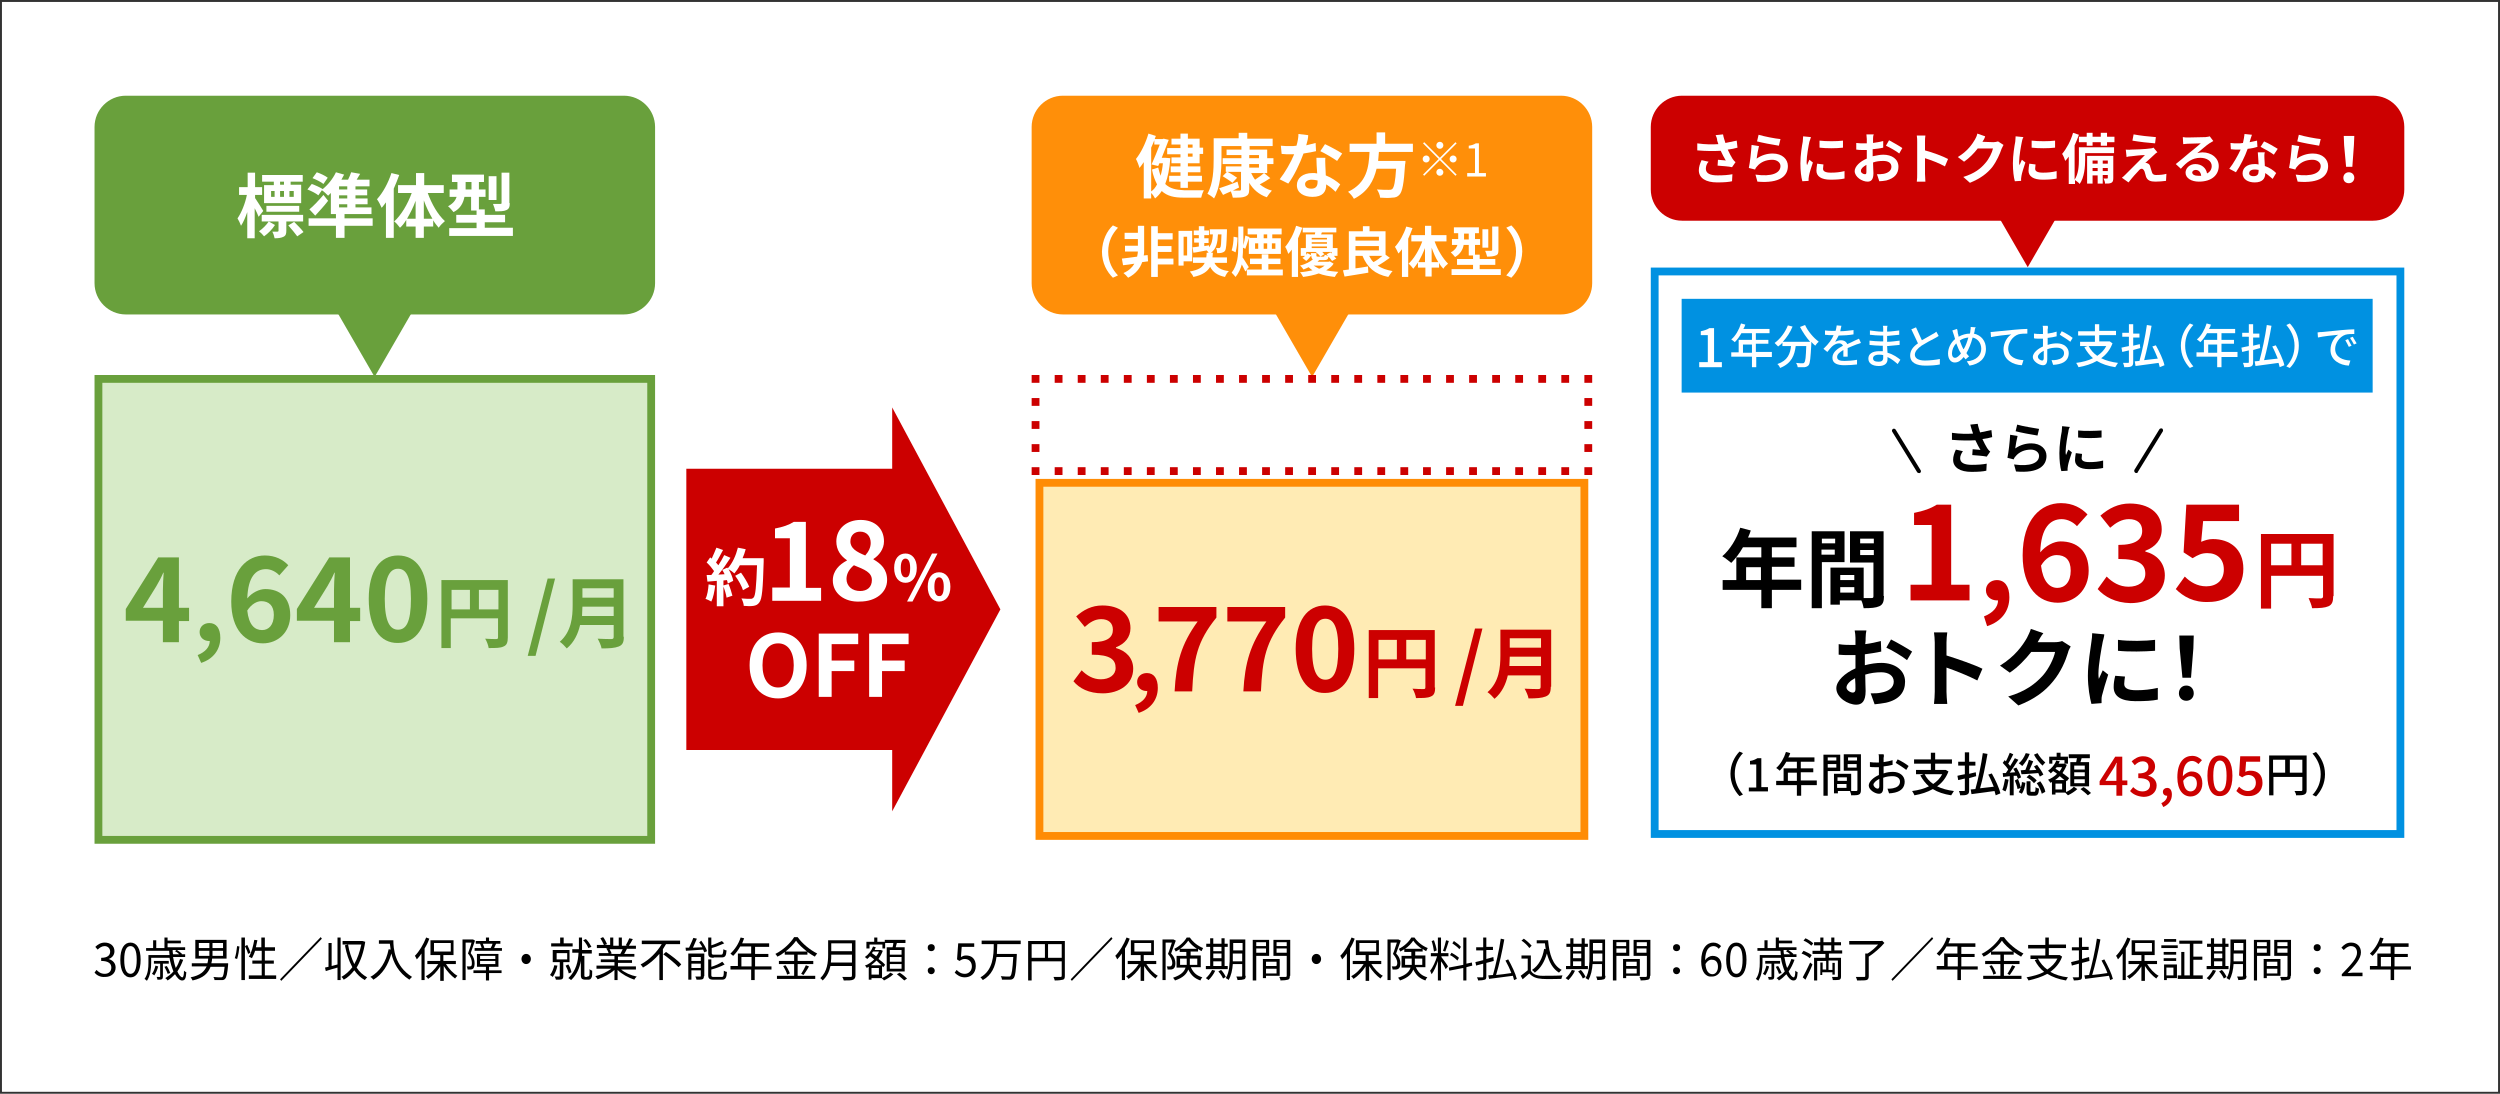 <?xml version="1.0" encoding="utf-8"?>
<!-- Generator: Adobe Illustrator 26.1.0, SVG Export Plug-In . SVG Version: 6.00 Build 0)  -->
<svg version="1.1" xmlns="http://www.w3.org/2000/svg" xmlns:xlink="http://www.w3.org/1999/xlink" x="0px" y="0px"
	 viewBox="0 0 640 280" style="enable-background:new 0 0 640 280;" xml:space="preserve">
<rect x="0" y="0" width="640" height="280" fill="#333333" stroke="none"/>
<style type="text/css">
	.st0{fill:#FFFFFF;}
	.st1{fill:none;}
	.st2{fill:#0091E1;}
	.st3{fill:#69A03C;}
	.st4{fill:#D7EBC8;}
	.st5{fill:#FF8F09;}
	.st6{fill:#CC0000;}
	.st7{fill:#FFEBB4;}
	.st8{fill:#FF8C05;}
</style>
<g id="レイヤー_1">
	<rect x="0.5" y="0.5" class="st0" width="639" height="279"/>
	<rect x="204.5" y="-155.5" transform="matrix(-1.836970e-16 1 -1 -1.836970e-16 460 -180)" class="st1" width="231" height="591"/>
</g>
<g id="レイヤー_2">
	<g>
		<rect x="423.6" y="69.5" class="st0" width="190.9" height="144"/>
		<path class="st2" d="M613.5,70.5v142H424.6v-142H613.5 M615.5,68.5H422.6v146h192.9V68.5L615.5,68.5z"/>
	</g>
	<rect x="430.5" y="76.5" class="st2" width="176.9" height="24"/>
	<polygon class="st3" points="95.9,96.5 106.3,78.5 85.5,78.5 	"/>
	<g>
		<rect x="25.2" y="97" class="st4" width="141.5" height="118"/>
		<path class="st3" d="M165.7,98v116H26.2V98H165.7 M167.7,96H24.2v120h143.5V96L167.7,96z"/>
	</g>
	<path class="st3" d="M24.2,32.5c0-4.4,3.6-8,8-8h127.5c4.4,0,8,3.6,8,8v40c0,4.4-3.6,8-8,8H32.2c-4.4,0-8-3.6-8-8V32.5z"/>
	<polygon class="st5" points="335.9,96.5 346.3,78.5 325.5,78.5 	"/>
	<path class="st5" d="M264.1,32.5c0-4.4,3.6-8,8-8h127.5c4.4,0,8,3.6,8,8v40c0,4.4-3.6,8-8,8H272.1c-4.4,0-8-3.6-8-8V32.5z"/>
	<polygon class="st6" points="519.1,68.4 529.5,50.4 508.7,50.4 	"/>
	<path class="st6" d="M422.6,32.5c0-4.4,3.6-8,8-8h176.9c4.4,0,8,3.6,8,8v16c0,4.4-3.6,8-8,8H430.6c-4.4,0-8-3.6-8-8V32.5z"/>
	<g>
		<rect x="264.1" y="96" class="st6" width="2" height="2"/>
		<path class="st6" d="M401.7,98h-2v-2h2V98z M395.8,98h-2v-2h2V98z M389.9,98h-2v-2h2V98z M384,98h-2v-2h2V98z M378.1,98h-2v-2h2
			V98z M372.2,98h-2v-2h2V98z M366.3,98h-2v-2h2V98z M360.5,98h-2v-2h2V98z M354.6,98h-2v-2h2V98z M348.7,98h-2v-2h2V98z M342.8,98
			h-2v-2h2V98z M336.9,98h-2v-2h2V98z M331,98h-2v-2h2V98z M325.1,98h-2v-2h2V98z M319.2,98h-2v-2h2V98z M313.3,98h-2v-2h2V98z
			 M307.4,98h-2v-2h2V98z M301.5,98h-2v-2h2V98z M295.6,98h-2v-2h2V98z M289.7,98h-2v-2h2V98z M283.8,98h-2v-2h2V98z M277.9,98h-2
			v-2h2V98z M272,98h-2v-2h2V98z"/>
		<rect x="405.6" y="96" class="st6" width="2" height="2"/>
		<path class="st6" d="M407.6,115.7h-2v-2h2V115.7z M407.6,109.8h-2v-2h2V109.8z M407.6,103.9h-2v-2h2V103.9z"/>
		<rect x="405.6" y="119.6" class="st6" width="2" height="2"/>
		<path class="st6" d="M401.7,121.6h-2v-2h2V121.6z M395.8,121.6h-2v-2h2V121.6z M389.9,121.6h-2v-2h2V121.6z M384,121.6h-2v-2h2
			V121.6z M378.1,121.6h-2v-2h2V121.6z M372.2,121.6h-2v-2h2V121.6z M366.3,121.6h-2v-2h2V121.6z M360.5,121.6h-2v-2h2V121.6z
			 M354.6,121.6h-2v-2h2V121.6z M348.7,121.6h-2v-2h2V121.6z M342.8,121.6h-2v-2h2V121.6z M336.9,121.6h-2v-2h2V121.6z M331,121.6
			h-2v-2h2V121.6z M325.1,121.6h-2v-2h2V121.6z M319.2,121.6h-2v-2h2V121.6z M313.3,121.6h-2v-2h2V121.6z M307.4,121.6h-2v-2h2
			V121.6z M301.5,121.6h-2v-2h2V121.6z M295.6,121.6h-2v-2h2V121.6z M289.7,121.6h-2v-2h2V121.6z M283.8,121.6h-2v-2h2V121.6z
			 M277.9,121.6h-2v-2h2V121.6z M272,121.6h-2v-2h2V121.6z"/>
		<rect x="264.1" y="119.6" class="st6" width="2" height="2"/>
		<path class="st6" d="M266.1,115.7h-2v-2h2V115.7z M266.1,109.8h-2v-2h2V109.8z M266.1,103.9h-2v-2h2V103.9z"/>
	</g>
	<g>
		<rect x="266.1" y="123.6" class="st7" width="139.5" height="90.4"/>
		<g>
			<path class="st8" d="M404.6,124.6V213H267.1v-88.4H404.6 M406.6,122.6H265.1V215h141.5V122.6L406.6,122.6z"/>
		</g>
	</g>
	<g>
		<g>
			<rect x="175.7" y="120" class="st6" width="58.6" height="72"/>
			<g>
				<polygon class="st6" points="228.4,104.3 228.4,207.7 256.1,156 				"/>
			</g>
		</g>
	</g>
</g>
<g id="レイヤー_3">
	<g>
		<g>
			<path class="st0" d="M66.2,55.5c-0.2-0.6-0.6-1.4-1-2.2v7.7h-1.9v-6.7c-0.5,1.4-1,2.6-1.6,3.5c-0.2-0.6-0.6-1.4-0.9-1.9
				c1-1.4,2-3.9,2.4-6h-2v-2h2.2v-3.7h1.9v3.7h1.8v2h-1.8v0.8c0.5,0.7,1.8,2.8,2.1,3.3L66.2,55.5z M70.4,57.6
				c-0.7,1.1-1.8,2.2-2.8,2.9c-0.3-0.4-0.9-1-1.3-1.3c0.9-0.6,1.9-1.6,2.5-2.5L70.4,57.6z M73.3,56.6V59c0,0.8-0.1,1.3-0.7,1.6
				C72,60.9,71.3,61,70.3,61c-0.1-0.5-0.3-1.2-0.6-1.7c0.6,0,1.2,0,1.3,0c0.2,0,0.3-0.1,0.3-0.2v-2.4H67v-1.7h10.6v1.7H73.3z
				 M70.1,46.5h-3v-1.7h10.4v1.7h-3.1v0.8h2.7V52h-9.5v-4.6h2.5V46.5z M68.2,54.2v-1.5h8.4v1.5H68.2z M69.4,50.4h0.9v-1.5h-0.9V50.4
				z M71.7,48.9v1.5h1v-1.5H71.7z M72.7,46.5h-1v0.8h1V46.5z M75.3,56.8c0.8,0.8,1.9,1.9,2.4,2.6l-1.6,1.1c-0.5-0.7-1.5-1.9-2.3-2.8
				L75.3,56.8z M75.2,48.9h-1.1v1.5h1.1V48.9z"/>
		</g>
		<g>
			<path class="st0" d="M95.4,57.8h-7.2v3.1H86v-3.1h-7v-1.9h7v-1.1h-1.3v-5.4c-0.2,0.2-0.5,0.5-0.7,0.7c-0.4-0.4-1.1-1.1-1.6-1.4
				L81.5,50c-0.6-0.5-1.8-1.1-2.8-1.5l1.1-1.4c0.9,0.3,2.2,0.9,2.8,1.3l-0.1,0.1c1.4-1.1,2.7-2.7,3.5-4.4l2.1,0.6
				c-0.2,0.4-0.5,0.9-0.7,1.3h1.7c0.3-0.6,0.6-1.3,0.8-1.9l2.3,0.4c-0.3,0.5-0.6,1-0.9,1.5h3.3v1.7H91v0.8H94V50H91v0.8h3.1v1.5H91
				v0.8h4.1v1.7h-6.9v1.1h7.2V57.8z M84,51.4c-1,1.3-2.2,2.6-3.3,3.8l-1.5-1.6c1-0.8,2.4-2.3,3.6-3.7L84,51.4z M82.8,47.1
				C82.2,46.6,81,46,80,45.6l1.1-1.5c0.9,0.3,2.2,0.9,2.8,1.4L82.8,47.1z M88.9,47.7h-2.1v0.8h2.1V47.7z M88.9,50h-2.1v0.8h2.1V50z
				 M86.8,53.1h2.1v-0.8h-2.1V53.1z"/>
		</g>
		<g>
			<path class="st0" d="M102.2,44.8c-0.4,1.2-0.9,2.3-1.4,3.5v12.6h-2v-9.1c-0.4,0.5-0.7,1-1.1,1.4c-0.2-0.5-0.8-1.7-1.2-2.2
				c1.5-1.6,2.9-4.2,3.7-6.7L102.2,44.8z M109.5,49.4c1,2.8,2.6,5.6,4.4,7.2c-0.5,0.4-1.2,1.1-1.6,1.7c-0.5-0.6-1-1.2-1.4-1.9v1.6
				h-2.4v2.9h-2.1v-2.9H104v-1.7c-0.5,0.8-1,1.5-1.6,2c-0.4-0.5-1-1.3-1.5-1.6c1.8-1.6,3.5-4.5,4.5-7.3h-3.5v-2h4.6v-3.1h2.1v3.1h5
				v2H109.5z M106.4,56v-4.6c-0.6,1.7-1.4,3.2-2.2,4.6H106.4z M110.7,56c-0.8-1.4-1.6-3-2.2-4.7V56H110.7z"/>
		</g>
		<g>
			<path class="st0" d="M131.3,58.4v2H115v-2h7v-1.4h-5.2V55h5.2v-1.1h-1.4v-3.5h-1.7c-0.3,1.5-1,3-2.8,3.9c-0.3-0.4-1-1.2-1.4-1.5
				c1.3-0.7,1.9-1.5,2.2-2.4h-1.8v-1.9h2v-1.9h-1.4v-1.9h8.2v1.9h-1.3v1.9h1.7v1.9h-1.7v3.2h1.5V55h5.2v1.9h-5.2v1.4H131.3z
				 M120.7,48.5v-1.9h-1.5v1.9H120.7z M127.1,51.2h-2v-6.1h2V51.2z M130.5,52c0,1-0.2,1.5-0.9,1.8c-0.6,0.3-1.6,0.3-2.8,0.3
				c-0.1-0.6-0.4-1.4-0.6-1.9c0.8,0,1.7,0,1.9,0c0.3,0,0.3-0.1,0.3-0.3v-7.7h2V52z"/>
		</g>
	</g>
	<g>
		<g>
			<path d="M24.2,249l0.5-0.7c0.5,0.5,1.1,1,2.1,1c1,0,1.7-0.6,1.7-1.6c0-1-0.7-1.7-2.6-1.7v-0.8c1.7,0,2.3-0.7,2.3-1.6
				c0-0.8-0.6-1.4-1.4-1.4c-0.7,0-1.3,0.4-1.8,0.9l-0.6-0.7c0.6-0.6,1.4-1.1,2.4-1.1c1.4,0,2.5,0.8,2.5,2.2c0,1-0.6,1.7-1.5,2v0
				c1,0.3,1.8,1,1.8,2.2c0,1.5-1.2,2.4-2.7,2.4C25.6,250.2,24.7,249.6,24.2,249z"/>
		</g>
		<g>
			<path d="M30.8,245.7c0-2.9,1-4.4,2.6-4.4s2.6,1.5,2.6,4.4c0,2.9-1,4.5-2.6,4.5S30.8,248.6,30.8,245.7z M35,245.7
				c0-2.5-0.6-3.5-1.6-3.5c-1,0-1.6,1-1.6,3.5s0.6,3.6,1.6,3.6C34.4,249.3,35,248.2,35,245.7z"/>
		</g>
		<g>
			<path d="M46.9,245.7c-0.4,1.1-0.9,2.1-1.5,3c0.4,0.9,0.9,1.5,1.3,1.5c0.2,0,0.4-0.5,0.4-1.7c0.2,0.2,0.4,0.3,0.6,0.4
				c-0.1,1.7-0.4,2.1-1.1,2.1c-0.6,0-1.2-0.6-1.8-1.6c-0.6,0.6-1.2,1.2-1.9,1.6c-0.1-0.2-0.4-0.5-0.6-0.6c0.8-0.5,1.5-1,2.1-1.7
				c-0.4-1-0.8-2.2-1-3.5h-4.7v1.3c0,1.4-0.2,3.3-1.1,4.6c-0.1-0.2-0.5-0.4-0.6-0.5c0.9-1.2,1-2.9,1-4.1v-2h5.4
				c0-0.4-0.1-0.7-0.1-1.1h-5.9v-0.7h1.8v-2h0.8v2h2.1V240h0.8v0.8h3.4v0.7h-3.4v1h4.5v0.7h-2.1c0.5,0.3,1,0.7,1.3,1l-0.1,0.1h0.9
				v0.7h-3.1c0.2,1.1,0.4,2,0.7,2.8c0.5-0.7,0.8-1.5,1.1-2.3L46.9,245.7z M40.5,247.4c-0.2,0.8-0.6,1.7-1,2.3
				c-0.1-0.1-0.4-0.3-0.6-0.4c0.4-0.5,0.7-1.3,0.9-2.1L40.5,247.4z M41.7,246.7v3.3c0,0.4-0.1,0.6-0.3,0.7c-0.2,0.1-0.6,0.1-1.1,0.1
				c0-0.2-0.1-0.5-0.2-0.7c0.4,0,0.7,0,0.8,0c0.1,0,0.1,0,0.1-0.1v-3.3h-1.6V246h3.8v0.7H41.7z M42.9,249.3
				c-0.1-0.5-0.5-1.2-0.8-1.8l0.6-0.2c0.4,0.6,0.7,1.3,0.9,1.8L42.9,249.3z M44.2,243.2c0,0.4,0,0.7,0.1,1.1h1.6
				c-0.3-0.3-0.7-0.6-1.1-0.8l0.4-0.3H44.2z"/>
		</g>
		<g>
			<path d="M58.4,246.6c0,0,0,0.3,0,0.4c-0.2,2.3-0.4,3.2-0.8,3.6c-0.3,0.3-0.5,0.3-0.9,0.3c-0.4,0-1.1,0-1.8,0
				c0-0.3-0.1-0.6-0.3-0.8c0.8,0.1,1.5,0.1,1.8,0.1c0.3,0,0.4,0,0.5-0.1c0.3-0.2,0.4-0.9,0.6-2.6h-3.6c-0.6,1.6-1.8,2.9-4.6,3.5
				c-0.1-0.2-0.3-0.6-0.5-0.8c2.5-0.5,3.5-1.5,4.1-2.8h-3.8v-0.8h4c0.1-0.4,0.2-0.8,0.2-1.2H50v-4.8H58v4.8h-3.7
				c0,0.4-0.1,0.8-0.2,1.2H58.4z M50.9,242.7h2.7v-1.3h-2.7V242.7z M50.9,244.7h2.7v-1.3h-2.7V244.7z M57.1,241.4h-2.7v1.3h2.7
				V241.4z M57.1,243.4h-2.7v1.3h2.7V243.4z"/>
		</g>
		<g>
			<path d="M60.1,245.3c0.3-0.8,0.5-2.1,0.6-3.1l0.6,0.1c-0.1,1-0.3,2.3-0.6,3.2L60.1,245.3z M61.8,240h0.9v10.9h-0.9V240z
				 M63.3,241.9c0.3,0.6,0.7,1.5,0.8,2l-0.6,0.3c-0.1-0.5-0.5-1.4-0.8-2L63.3,241.9z M70.7,249.7v0.9h-7v-0.9h3.3v-3h-2.4v-0.8h2.4
				v-2.5h-1.7c-0.2,0.7-0.5,1.3-0.8,1.9c-0.2-0.1-0.6-0.3-0.8-0.4c0.7-1,1.1-2.7,1.4-4.3l0.8,0.1c-0.1,0.6-0.3,1.2-0.4,1.8h1.4V240
				h0.9v2.5h2.6v0.9h-2.6v2.5h2.3v0.8h-2.3v3H70.7z"/>
		</g>
		<g>
			<path d="M72,251.1l-0.3-0.4l10.4-10.8l0.3,0.4L72,251.1z"/>
		</g>
		<g>
			<path d="M86.4,240h0.8v10.9h-0.8v-3.2c-1.1,0.3-2.1,0.6-3,0.9l-0.2-0.9c0.3-0.1,0.5-0.1,0.9-0.2v-6.1h0.8v5.9
				c0.5-0.1,1-0.3,1.5-0.4V240z M93.5,241.1c-0.4,2.7-1.2,4.9-2.2,6.6c0.7,1.1,1.6,1.9,2.7,2.5c-0.2,0.2-0.5,0.5-0.6,0.7
				c-1.1-0.6-1.9-1.4-2.7-2.5c-0.8,1-1.7,1.9-2.7,2.4c-0.1-0.2-0.4-0.6-0.6-0.7c1-0.6,2-1.4,2.8-2.5c-0.9-1.6-1.5-3.5-1.9-5.6
				l0.8-0.2c0.3,1.9,0.9,3.5,1.6,5c0.8-1.4,1.4-3.1,1.8-5h-4.8v-0.9h5l0.1,0L93.5,241.1z"/>
		</g>
		<g>
			<path d="M100.7,240.7c0,2.1,0.3,6.6,4.8,9.4c-0.2,0.1-0.5,0.5-0.7,0.7c-2.8-1.8-4.1-4.4-4.6-6.7c-0.9,3.1-2.3,5.3-4.6,6.7
				c-0.2-0.2-0.5-0.6-0.8-0.7c2.5-1.4,4-3.8,4.7-7.1l0.5,0.1c-0.1-0.6-0.1-1.1-0.2-1.5H97v-0.9H100.7z"/>
		</g>
		<g>
			<path d="M109.9,240.3c-0.3,0.9-0.7,1.7-1.2,2.5v8.1h-0.8v-6.8c-0.4,0.6-0.8,1.1-1.2,1.5c-0.1-0.2-0.3-0.7-0.5-0.9
				c1.1-1.1,2.2-2.9,2.9-4.7L109.9,240.3z M114.1,246.7c0.8,1.3,1.9,2.5,3,3.1c-0.2,0.2-0.5,0.5-0.6,0.7c-1-0.7-2.1-1.9-2.9-3.2v3.8
				h-0.9v-3.7c-0.8,1.3-2,2.5-3.1,3.2c-0.1-0.2-0.4-0.5-0.6-0.7c1.2-0.6,2.4-1.8,3.2-3.1h-2.8v-0.8h3.3v-1.5h-2.5v-3.8h5.9v3.8h-2.6
				v1.5h3.2v0.8H114.1z M111.1,243.6h4.3v-2.2h-4.3V243.6z"/>
		</g>
		<g>
			<path d="M121.6,240.8c-0.3,1-0.8,2.2-1.1,3.2c0.8,1,1,1.8,1,2.6c0,0.6-0.1,1.1-0.4,1.4c-0.2,0.1-0.4,0.2-0.6,0.2
				c-0.2,0-0.5,0-0.8,0c0-0.2-0.1-0.6-0.2-0.8c0.3,0,0.5,0,0.7,0c0.2,0,0.3,0,0.4-0.1c0.2-0.1,0.2-0.5,0.2-0.8c0-0.6-0.2-1.5-1-2.4
				c0.3-0.9,0.7-1.9,0.9-2.8h-1.5v9.6h-0.8v-10.4h2.6l0.1,0L121.6,240.8z M128.4,249.1h-3.2v1.9h-0.8v-1.9h-3.2v-0.7h3.2v-0.9h-2.3
				v-3.3h5.5v3.3h-2.4v0.9h3.2V249.1z M123,241.6h-1.2v-0.7h2.6V240h0.8v0.9h2.9v0.7h-1.3l0.2,0c-0.2,0.4-0.4,0.8-0.5,1.1h2v0.7h-7
				v-0.7h1.8c-0.1-0.3-0.2-0.7-0.4-1.1L123,241.6z M122.9,245.5h3.9v-0.8h-3.9V245.5z M122.9,246.8h3.9v-0.8h-3.9V246.8z
				 M125.6,242.7c0.2-0.3,0.4-0.8,0.5-1.1h-2.5c0.2,0.4,0.3,0.8,0.4,1.1H125.6z"/>
		</g>
		<g>
			<path d="M135.9,245.5c0,0.7-0.5,1.3-1.2,1.3s-1.2-0.6-1.2-1.3c0-0.7,0.5-1.3,1.2-1.3S135.9,244.8,135.9,245.5z"/>
		</g>
		<g>
			<path d="M142.7,247.2c-0.2,1.1-0.7,2.2-1.2,2.9c-0.1-0.1-0.5-0.4-0.7-0.5c0.5-0.6,0.9-1.6,1.1-2.5L142.7,247.2z M146.5,242.3
				h-5.4v-0.8h2.3V240h0.9v1.5h2.3V242.3z M144.2,246.4v3.5c0,0.4-0.1,0.7-0.4,0.8c-0.3,0.1-0.8,0.1-1.5,0.1c0-0.2-0.2-0.6-0.3-0.8
				c0.5,0,1,0,1.1,0c0.1,0,0.2,0,0.2-0.2v-3.5h-1.8v-3.1h4.3v3.1H144.2z M142.5,245.6h2.7V244h-2.7V245.6z M145.6,249.2
				c-0.1-0.6-0.5-1.4-0.8-2l0.7-0.3c0.4,0.6,0.7,1.5,0.8,2L145.6,249.2z M150.3,250c0.1,0,0.3,0,0.4-0.1c0.1,0,0.2-0.2,0.2-0.3
				c0-0.2,0.1-0.8,0-1.5c0.2,0.2,0.4,0.3,0.7,0.4c0,0.6,0,1.4-0.1,1.6c-0.1,0.3-0.2,0.4-0.4,0.6c-0.2,0.1-0.4,0.1-0.7,0.1h-0.7
				c-0.3,0-0.5-0.1-0.7-0.2c-0.2-0.2-0.3-0.4-0.3-1v-3.6c-0.3,1.7-1,3.5-2.5,4.9c-0.2-0.2-0.5-0.4-0.7-0.5c2-1.9,2.5-4.3,2.6-6.5
				h-1.6v-0.9h1.7c0-0.2,0-0.4,0-0.6V240h0.8v2.5c0,0.2,0,0.4,0,0.7h2.5v0.9h-2.5c0,0.2,0,0.4,0,0.6h0.6v5.1c0,0.1,0,0.2,0.1,0.2
				c0.1,0.1,0.2,0.1,0.3,0.1H150.3z M150.6,242.7c-0.2-0.6-0.7-1.4-1.3-2l0.7-0.3c0.6,0.6,1.1,1.4,1.4,2L150.6,242.7z"/>
		</g>
		<g>
			<path d="M158.9,248.1c1,0.9,2.6,1.6,4.1,1.9c-0.2,0.2-0.5,0.5-0.6,0.8c-1.5-0.5-3.2-1.4-4.3-2.5v2.6h-0.8v-2.6
				c-1.1,1-2.8,1.9-4.3,2.4c-0.1-0.2-0.4-0.6-0.6-0.8c1.4-0.3,3-1.1,4.1-1.9h-3.8v-0.8h4.6v-0.9h-3.5v-0.7h3.5v-0.9h-4v-0.7h2.5
				c-0.1-0.4-0.3-0.8-0.6-1.2l0.4-0.1h-2.8v-0.8h1.8c-0.2-0.5-0.6-1.2-0.9-1.7l0.7-0.3c0.4,0.5,0.8,1.3,1,1.8l-0.6,0.2h1.4V240h0.8
				v2.1h1.4V240h0.8v2.1h1.4l-0.4-0.1c0.3-0.5,0.7-1.3,0.9-1.8l0.9,0.2c-0.3,0.6-0.7,1.3-1,1.7h1.8v0.8h-2.3
				c-0.2,0.5-0.5,0.9-0.7,1.3h2.6v0.7h-4.2v0.9h3.6v0.7h-3.6v0.9h4.6v0.8H158.9z M156,242.9c0.2,0.4,0.5,0.9,0.6,1.2l-0.4,0.1h2.7
				l-0.1,0c0.2-0.3,0.4-0.8,0.6-1.2H156z"/>
		</g>
		<g>
			<path d="M170.5,241.7c-0.3,0.4-0.5,0.9-0.8,1.3v7.9h-0.9v-6.7c-1.2,1.4-2.6,2.6-4.2,3.5c-0.1-0.2-0.4-0.6-0.6-0.8
				c2.3-1.2,4.2-3.2,5.4-5.2h-5.1v-0.9h9.8v0.9H170.5z M170.5,243.7c1.3,0.9,3.1,2.2,3.9,3.2l-0.7,0.7c-0.8-0.9-2.5-2.3-3.9-3.3
				L170.5,243.7z"/>
		</g>
		<g>
			<path d="M179.5,240.8c0.6,0.8,1.3,1.9,1.5,2.7l-0.7,0.3c-0.1-0.2-0.2-0.4-0.3-0.7c-1.6,0.1-3.3,0.2-4.4,0.3l-0.1-0.8
				c0.3,0,0.6,0,0.9,0c0.4-0.8,0.8-1.8,1.1-2.5l0.9,0.2c-0.3,0.7-0.7,1.6-1,2.3l2.4-0.1c-0.2-0.4-0.5-0.9-0.8-1.2L179.5,240.8z
				 M180.2,249.9c0,0.4-0.1,0.7-0.4,0.8c-0.3,0.1-0.8,0.1-1.5,0.1c0-0.2-0.2-0.6-0.3-0.8c0.5,0,1,0,1.2,0c0.2,0,0.2,0,0.2-0.2v-1.4
				H177v2.4h-0.8v-6.7h4.1V249.9z M177,245v1h2.4v-1H177z M179.4,247.8v-1.1H177v1.1H179.4z M182.7,245.2c-1.1,0-1.4-0.3-1.4-1.2v-4
				h0.8v2c1-0.3,2-0.8,2.7-1.1l0.6,0.6c-0.9,0.4-2.1,0.9-3.2,1.2v1.2c0,0.4,0.1,0.5,0.6,0.5h1.8c0.4,0,0.5-0.2,0.6-1.4
				c0.2,0.1,0.5,0.3,0.8,0.3c-0.1,1.5-0.4,1.8-1.3,1.8H182.7z M184.7,250.1c0.5,0,0.6-0.2,0.6-1.6c0.2,0.1,0.5,0.3,0.8,0.3
				c-0.1,1.6-0.4,2-1.3,2h-2.1c-1.1,0-1.4-0.3-1.4-1.2v-4h0.8v1.9c1-0.3,2.1-0.8,2.8-1.3l0.6,0.7c-0.9,0.5-2.2,1-3.4,1.3v1.4
				c0,0.4,0.1,0.5,0.6,0.5H184.7z"/>
		</g>
		<g>
			<path d="M197.4,248.2h-4.2v2.7h-0.9v-2.7h-5.3v-0.9h1.9v-3.2h3.4v-1.8h-2.8c-0.5,0.9-1.1,1.7-1.8,2.4c-0.2-0.1-0.5-0.4-0.7-0.6
				c1.1-1,2.1-2.5,2.6-4.1l0.9,0.2c-0.2,0.4-0.3,0.9-0.5,1.3h6.9v0.9h-3.6v1.8h3.4v0.8h-3.4v2.4h4.2V248.2z M192.4,247.4V245h-2.6
				v2.4H192.4z"/>
		</g>
		<g>
			<path d="M204.2,249.8h4.5v0.8h-9.8v-0.8h4.4v-3h-3.9V246h3.9v-1.6h-2.4v-0.7c-0.6,0.5-1.2,0.9-1.9,1.2c-0.1-0.2-0.3-0.5-0.5-0.7
				c2-1,3.9-2.8,4.8-4.3h0.9c1.2,1.7,3.2,3.3,5,4.2c-0.2,0.2-0.4,0.5-0.6,0.8c-0.6-0.3-1.3-0.8-1.9-1.2v0.7h-2.5v1.6h4v0.8h-4V249.8
				z M201.1,247.1c0.5,0.7,0.9,1.5,1.1,2.1l-0.7,0.3c-0.1-0.6-0.6-1.5-1-2.2L201.1,247.1z M206.6,243.6c-1.1-0.9-2.2-1.8-2.8-2.8
				c-0.6,0.9-1.6,1.9-2.7,2.8H206.6z M205.1,249.3c0.4-0.6,0.9-1.5,1.2-2.2l0.8,0.3c-0.4,0.8-1,1.6-1.4,2.2L205.1,249.3z"/>
		</g>
		<g>
			<path d="M219,249.7c0,0.6-0.2,0.9-0.6,1.1c-0.4,0.2-1.2,0.2-2.4,0.2c-0.1-0.3-0.2-0.7-0.4-0.9c1,0,1.9,0,2.1,0
				c0.3,0,0.4-0.1,0.4-0.4v-2.4h-5.5c-0.3,1.4-0.9,2.7-2,3.7c-0.1-0.2-0.5-0.5-0.6-0.6c1.8-1.7,2-4.1,2-6v-3.7h7V249.7z
				 M218.1,246.4v-2h-5.3c0,0.6,0,1.3-0.1,2H218.1z M212.8,241.5v2h5.3v-2H212.8z"/>
		</g>
		<g>
			<path d="M223.1,250.2v0.6h-0.7v-3.3c-0.2,0.1-0.4,0.2-0.5,0.3c-0.1-0.2-0.3-0.5-0.5-0.6c0.9-0.3,1.7-0.9,2.4-1.6
				c-0.4-0.3-0.7-0.6-1.1-0.8c-0.2,0.3-0.5,0.5-0.7,0.7c-0.1-0.1-0.4-0.4-0.6-0.5c0.9-0.6,1.7-1.6,2.1-2.7l0.7,0.2
				c-0.1,0.2-0.2,0.5-0.3,0.7h1.5l0.1,0l0.5,0.2c-0.3,0.8-0.7,1.5-1.1,2.1c0.7,0.5,1.3,1,1.7,1.5l-0.5,0.6c-0.1-0.1-0.2-0.2-0.3-0.3
				v3.1H223.1z M222.5,242.8h-0.7v-1.7h2V240h0.8v1.1h2v1.7h-0.7v-1h-3.3V242.8z M225.7,247.1c-0.4-0.3-0.8-0.7-1.3-1.2
				c-0.4,0.4-0.9,0.8-1.4,1.2H225.7z M225,247.8h-1.9v1.7h1.9V247.8z M223.5,243.6c-0.1,0.1-0.2,0.3-0.3,0.4
				c0.4,0.3,0.7,0.5,1.1,0.8c0.3-0.4,0.6-0.8,0.7-1.2H223.5z M228.7,249.4c-0.6,0.6-1.6,1.2-2.4,1.6c-0.1-0.2-0.4-0.4-0.6-0.6
				c0.8-0.3,1.8-0.9,2.2-1.4L228.7,249.4z M228.5,242.5c0.1-0.4,0.2-0.8,0.2-1.1h-2.2v-0.8h5.3v0.8h-2.2c-0.1,0.4-0.2,0.8-0.3,1.1
				h2.3v6.2H227v-6.2H228.5z M230.8,243.2h-3v1.2h3V243.2z M230.8,245h-3v1.2h3V245z M230.8,246.8h-3v1.2h3V246.8z M230.3,249
				c0.7,0.4,1.5,1.1,1.9,1.5l-0.7,0.5c-0.4-0.4-1.3-1.1-1.9-1.6L230.3,249z"/>
		</g>
		<g>
			<path d="M237.5,242.6c0-0.6,0.4-0.9,0.9-0.9c0.5,0,0.9,0.3,0.9,0.9s-0.4,0.9-0.9,0.9C237.9,243.5,237.5,243.2,237.5,242.6z
				 M237.5,248.5c0-0.6,0.4-0.9,0.9-0.9c0.5,0,0.9,0.4,0.9,0.9c0,0.5-0.4,0.9-0.9,0.9C237.9,249.4,237.5,249,237.5,248.5z"/>
		</g>
		<g>
			<path d="M244.4,249l0.5-0.7c0.5,0.5,1.1,1,2.1,1c1,0,1.8-0.8,1.8-1.9s-0.7-1.9-1.8-1.9c-0.6,0-0.9,0.2-1.4,0.5l-0.6-0.4l0.3-4.1
				h4.1v0.9h-3.2l-0.2,2.6c0.4-0.2,0.7-0.4,1.3-0.4c1.4,0,2.5,0.8,2.5,2.7s-1.3,2.9-2.8,2.9C245.8,250.2,245,249.6,244.4,249z"/>
		</g>
		<g>
			<path d="M255.3,241.8c0,0.8-0.1,1.6-0.1,2.4h5.1c0,0,0,0.3,0,0.4c-0.2,3.9-0.4,5.3-0.8,5.8c-0.3,0.3-0.5,0.4-1,0.4s-1.2,0-2,0
				c0-0.3-0.1-0.6-0.3-0.9c0.9,0.1,1.7,0.1,2,0.1c0.3,0,0.4,0,0.5-0.2c0.3-0.3,0.5-1.6,0.7-4.8h-4.3c-0.3,2.4-1.2,4.6-3.5,5.9
				c-0.1-0.2-0.4-0.5-0.6-0.7c3.2-1.8,3.4-5.5,3.4-8.5h-3.1v-0.9h10v0.9H255.3z"/>
		</g>
		<g>
			<path d="M272.6,249.8c0,0.6-0.1,0.9-0.5,1c-0.4,0.1-1,0.2-2.1,0.2c0-0.2-0.2-0.6-0.3-0.9c0.8,0,1.5,0,1.8,0
				c0.2,0,0.3-0.1,0.3-0.3v-3.7h-7.7v4.9h-0.9v-10.1h9.4V249.8z M264.1,245.2h3.4v-3.5h-3.4V245.2z M271.8,245.2v-3.5h-3.5v3.5
				H271.8z"/>
		</g>
		<g>
			<path d="M274.4,251.1l-0.3-0.4l10.4-10.8l0.3,0.4L274.4,251.1z"/>
		</g>
		<g>
			<path d="M289.2,240.3c-0.3,0.9-0.7,1.7-1.2,2.5v8.1h-0.8v-6.8c-0.4,0.6-0.8,1.1-1.2,1.5c-0.1-0.2-0.3-0.7-0.5-0.9
				c1.1-1.1,2.2-2.9,2.9-4.7L289.2,240.3z M293.4,246.7c0.8,1.3,1.9,2.5,3,3.1c-0.2,0.2-0.5,0.5-0.6,0.7c-1-0.7-2.1-1.9-2.9-3.2v3.8
				H292v-3.7c-0.8,1.3-2,2.5-3.1,3.2c-0.1-0.2-0.4-0.5-0.6-0.7c1.2-0.6,2.4-1.8,3.2-3.1h-2.8v-0.8h3.3v-1.5h-2.5v-3.8h5.9v3.8h-2.6
				v1.5h3.2v0.8H293.4z M290.4,243.6h4.3v-2.2h-4.3V243.6z"/>
		</g>
		<g>
			<path d="M301,240.8c-0.4,1-0.8,2.3-1.2,3.3c0.9,0.9,1.1,1.8,1.1,2.5c0,0.6-0.1,1.1-0.5,1.4c-0.2,0.1-0.4,0.2-0.6,0.2
				c-0.3,0-0.6,0-0.9,0c0-0.2-0.1-0.6-0.2-0.8c0.3,0,0.6,0,0.7,0c0.2,0,0.3,0,0.4-0.1c0.2-0.1,0.3-0.4,0.3-0.8
				c0-0.6-0.3-1.4-1.1-2.3c0.4-0.9,0.7-2.1,1-2.9h-1.6v9.6h-0.8v-10.4h2.7l0.1,0L301,240.8z M304.9,247.7c0.7,1.5,1.6,2.1,2.9,2.5
				c-0.2,0.2-0.4,0.5-0.5,0.8c-1.4-0.5-2.3-1.2-3.1-2.8c-0.4,1.1-1.3,2.1-3.4,2.8c-0.1-0.2-0.3-0.5-0.5-0.7c2.1-0.7,2.9-1.6,3.2-2.6
				h-2.3v-3h2.5v-1H302V243c-0.3,0.2-0.7,0.4-1,0.6c-0.1-0.2-0.3-0.5-0.4-0.7c1.3-0.6,2.6-1.8,3.2-2.9h0.8c0.8,1.2,2.1,2.2,3.4,2.7
				c-0.1,0.2-0.3,0.5-0.4,0.8c-0.3-0.2-0.6-0.3-0.9-0.6v0.7h-1.9v1h2.6v3H304.9z M303.8,247c0-0.2,0-0.4,0-0.6v-1h-1.7v1.6H303.8z
				 M306.4,242.9c-0.9-0.6-1.7-1.3-2.2-2.1c-0.5,0.7-1.2,1.5-2.1,2.1H306.4z M304.6,245.4v1c0,0.2,0,0.4,0,0.6h1.9v-1.6H304.6z"/>
		</g>
		<g>
			<path d="M314.3,248.1h-5.6v-0.8h1.1v-4.9h-1v-0.8h1v-1.4h0.8v1.4h2.1v-1.4h0.8v1.4h0.8v0.8h-0.8v4.9h0.8V248.1z M311.1,248.5
				c-0.4,0.9-1.1,1.8-1.7,2.4c-0.2-0.1-0.5-0.4-0.7-0.5c0.6-0.5,1.2-1.3,1.6-2.1L311.1,248.5z M310.6,242.4v1.1h2.1v-1.1H310.6z
				 M310.6,245.3h2.1v-1.2h-2.1V245.3z M310.6,247.3h2.1v-1.2h-2.1V247.3z M312.6,248.3c0.5,0.5,1,1.3,1.2,1.8l-0.7,0.4
				c-0.2-0.5-0.7-1.3-1.2-1.8L312.6,248.3z M318.9,249.8c0,0.5-0.1,0.8-0.4,0.9c-0.3,0.1-0.9,0.2-1.7,0.2c0-0.3-0.2-0.6-0.3-0.9
				c0.6,0,1.2,0,1.3,0c0.2,0,0.2-0.1,0.2-0.3v-2.9h-2.4c-0.1,1.4-0.4,3-1.1,4.1c-0.1-0.2-0.5-0.4-0.7-0.5c1-1.6,1-3.9,1-5.6v-4.3h4
				V249.8z M318,246.1v-2h-2.4v0.8c0,0.4,0,0.8,0,1.2H318z M315.7,241.4v1.9h2.4v-1.9H315.7z"/>
		</g>
		<g>
			<path d="M321.6,244.6v6.4h-0.9v-10.4h4.2v4.1H321.6z M321.6,241.2v1h2.5v-1H321.6z M324.1,243.9v-1.1h-2.5v1.1H324.1z
				 M324.1,249.8v0.6h-0.8v-4.9h4.3v4.3H324.1z M324.1,246.2v1.1h2.7v-1.1H324.1z M326.8,249.1V248h-2.7v1.2H326.8z M330.2,249.8
				c0,0.6-0.1,0.9-0.5,1c-0.4,0.1-1,0.2-1.9,0.2c0-0.3-0.2-0.7-0.3-0.9c0.7,0,1.4,0,1.6,0c0.2,0,0.3-0.1,0.3-0.3v-5.1H326v-4.1h4.3
				V249.8z M326.8,241.2v1h2.6v-1H326.8z M329.4,243.9v-1.1h-2.6v1.1H329.4z"/>
		</g>
		<g>
			<path d="M338.2,245.5c0,0.7-0.5,1.3-1.2,1.3s-1.2-0.6-1.2-1.3c0-0.7,0.5-1.3,1.2-1.3S338.2,244.8,338.2,245.5z"/>
		</g>
		<g>
			<path d="M346.8,240.3c-0.3,0.9-0.7,1.7-1.2,2.5v8.1h-0.8v-6.8c-0.4,0.6-0.8,1.1-1.2,1.5c-0.1-0.2-0.3-0.7-0.5-0.9
				c1.1-1.1,2.2-2.9,2.9-4.7L346.8,240.3z M351,246.7c0.8,1.3,1.9,2.5,3,3.1c-0.2,0.2-0.5,0.5-0.6,0.7c-1-0.7-2.1-1.9-2.9-3.2v3.8
				h-0.9v-3.7c-0.8,1.3-2,2.5-3.1,3.2c-0.1-0.2-0.4-0.5-0.6-0.7c1.2-0.6,2.4-1.8,3.2-3.1h-2.8v-0.8h3.3v-1.5h-2.5v-3.8h5.9v3.8h-2.6
				v1.5h3.2v0.8H351z M348,243.6h4.3v-2.2H348V243.6z"/>
		</g>
		<g>
			<path d="M358.6,240.8c-0.4,1-0.8,2.3-1.2,3.3c0.9,0.9,1.1,1.8,1.1,2.5c0,0.6-0.1,1.1-0.5,1.4c-0.2,0.1-0.4,0.2-0.6,0.2
				c-0.3,0-0.6,0-0.9,0c0-0.2-0.1-0.6-0.2-0.8c0.3,0,0.6,0,0.7,0c0.2,0,0.3,0,0.4-0.1c0.2-0.1,0.3-0.4,0.3-0.8
				c0-0.6-0.3-1.4-1.1-2.3c0.4-0.9,0.7-2.1,1-2.9H356v9.6h-0.8v-10.4h2.7l0.1,0L358.6,240.8z M362.5,247.7c0.7,1.5,1.6,2.1,2.9,2.5
				c-0.2,0.2-0.4,0.5-0.5,0.8c-1.4-0.5-2.3-1.2-3.1-2.8c-0.4,1.1-1.3,2.1-3.4,2.8c-0.1-0.2-0.3-0.5-0.5-0.7c2.1-0.7,2.9-1.6,3.2-2.6
				h-2.3v-3h2.5v-1h-1.8V243c-0.3,0.2-0.7,0.4-1,0.6c-0.1-0.2-0.3-0.5-0.4-0.7c1.3-0.6,2.6-1.8,3.2-2.9h0.8c0.8,1.2,2.1,2.2,3.4,2.7
				c-0.1,0.2-0.3,0.5-0.4,0.8c-0.3-0.2-0.6-0.3-0.9-0.6v0.7h-1.9v1h2.6v3H362.5z M361.4,247c0-0.2,0-0.4,0-0.6v-1h-1.7v1.6H361.4z
				 M364,242.9c-0.9-0.6-1.7-1.3-2.2-2.1c-0.5,0.7-1.2,1.5-2.1,2.1H364z M362.2,245.4v1c0,0.2,0,0.4,0,0.6h1.9v-1.6H362.2z"/>
		</g>
		<g>
			<path d="M369,245c0.3,0.4,1.5,2,1.7,2.4l-0.6,0.7c-0.2-0.4-0.7-1.4-1.2-2v4.9h-0.8V246c-0.4,1.3-1,2.6-1.6,3.4
				c-0.1-0.3-0.3-0.6-0.4-0.9c0.7-0.8,1.4-2.4,1.8-3.7h-1.6V244h1.8v-4h0.8v4h1.9v0.8H369V245z M367.1,243.6
				c-0.1-0.7-0.3-1.8-0.6-2.7l0.6-0.2c0.3,0.8,0.6,1.9,0.7,2.6L367.1,243.6z M370.9,240.9c-0.3,0.9-0.6,2-0.9,2.7l-0.6-0.2
				c0.3-0.7,0.6-1.9,0.8-2.7L370.9,240.9z M375.4,247.6v3.4h-0.8v-3.2l-3.6,0.7l-0.1-0.8l3.7-0.7V240h0.8v6.7l1.4-0.3l0.1,0.8
				L375.4,247.6z M373.1,245.9c-0.4-0.4-1.2-1.1-1.9-1.4l0.4-0.6c0.7,0.4,1.5,0.9,1.9,1.3L373.1,245.9z M373.6,243
				c-0.4-0.5-1.2-1.1-1.8-1.5l0.4-0.6c0.6,0.4,1.4,1,1.8,1.5L373.6,243z"/>
		</g>
		<g>
			<path d="M382.4,246c-0.6,0.2-1.2,0.3-1.9,0.5v3.4c0,0.6-0.1,0.8-0.4,0.9c-0.3,0.1-0.9,0.2-1.7,0.2c0-0.2-0.2-0.6-0.3-0.8
				c0.6,0,1.2,0,1.4,0s0.2-0.1,0.2-0.3v-3.2c-0.6,0.2-1.3,0.3-1.8,0.5l-0.2-0.9c0.5-0.1,1.2-0.3,2-0.5v-2.5h-1.8v-0.8h1.8V240h0.8
				v2.4h1.7v0.8h-1.7v2.3l1.8-0.5L382.4,246z M387.6,250.9c-0.1-0.3-0.2-0.7-0.3-1.1c-2.2,0.3-4.5,0.6-6.1,0.8l-0.2-0.9
				c0.3,0,0.7-0.1,1.2-0.1c0.7-2.5,1.6-6.4,2-9.3l0.9,0.2c-0.5,2.9-1.3,6.5-2.1,9.1c1.2-0.1,2.5-0.3,3.9-0.5c-0.4-1.1-1-2.3-1.5-3.2
				l0.7-0.3c0.9,1.6,1.9,3.7,2.2,5L387.6,250.9z"/>
		</g>
		<g>
			<path d="M391.9,248.5c0.5,0.9,1.5,1.3,2.9,1.3c1.3,0,3.8,0,5.2-0.1c-0.1,0.2-0.2,0.6-0.3,0.9c-1.3,0-3.6,0.1-4.9,0
				c-1.5-0.1-2.5-0.5-3.3-1.4c-0.6,0.5-1.1,1-1.7,1.5l-0.5-0.9c0.5-0.4,1.2-0.9,1.8-1.4v-3h-1.6v-0.8h2.4V248.5z M391.5,242.7
				c-0.4-0.6-1.2-1.4-2-1.9l0.6-0.5c0.7,0.5,1.6,1.3,2,1.8L391.5,242.7z M396.3,240.6c0.3,3.7,1.2,6.5,3.5,7.7
				c-0.2,0.1-0.5,0.5-0.7,0.7c-1.6-1-2.5-2.7-3.1-4.9c-0.6,2.1-1.6,3.8-3.1,4.9c-0.1-0.2-0.5-0.5-0.7-0.7c1.7-1.1,2.7-3,3.1-5.4
				l0.4,0.1c-0.1-0.5-0.1-1-0.2-1.5h-2.1v-0.8H396.3z"/>
		</g>
		<g>
			<path d="M406.5,248.1h-5.6v-0.8h1.1v-4.9h-1v-0.8h1v-1.4h0.8v1.4h2.1v-1.4h0.8v1.4h0.8v0.8h-0.8v4.9h0.8V248.1z M403.2,248.5
				c-0.4,0.9-1.1,1.8-1.7,2.4c-0.2-0.1-0.5-0.4-0.7-0.5c0.6-0.5,1.2-1.3,1.6-2.1L403.2,248.5z M402.7,242.4v1.1h2.1v-1.1H402.7z
				 M402.7,245.3h2.1v-1.2h-2.1V245.3z M402.7,247.3h2.1v-1.2h-2.1V247.3z M404.7,248.3c0.5,0.5,1,1.3,1.2,1.8l-0.7,0.4
				c-0.2-0.5-0.7-1.3-1.2-1.8L404.7,248.3z M411,249.8c0,0.5-0.1,0.8-0.4,0.9c-0.3,0.1-0.9,0.2-1.7,0.2c0-0.3-0.2-0.6-0.3-0.9
				c0.6,0,1.2,0,1.3,0c0.2,0,0.2-0.1,0.2-0.3v-2.9h-2.4c-0.1,1.4-0.4,3-1.1,4.1c-0.1-0.2-0.5-0.4-0.7-0.5c1-1.6,1-3.9,1-5.6v-4.3h4
				V249.8z M410.2,246.1v-2h-2.4v0.8c0,0.4,0,0.8,0,1.2H410.2z M407.8,241.4v1.9h2.4v-1.9H407.8z"/>
		</g>
		<g>
			<path d="M413.8,244.6v6.4h-0.9v-10.4h4.2v4.1H413.8z M413.8,241.2v1h2.5v-1H413.8z M416.3,243.9v-1.1h-2.5v1.1H416.3z
				 M416.3,249.8v0.6h-0.8v-4.9h4.3v4.3H416.3z M416.3,246.2v1.1h2.7v-1.1H416.3z M419,249.1V248h-2.7v1.2H419z M422.4,249.8
				c0,0.6-0.1,0.9-0.5,1c-0.4,0.1-1,0.2-1.9,0.2c0-0.3-0.2-0.7-0.3-0.9c0.7,0,1.4,0,1.6,0c0.2,0,0.3-0.1,0.3-0.3v-5.1h-3.4v-4.1h4.3
				V249.8z M419,241.2v1h2.6v-1H419z M421.5,243.9v-1.1H419v1.1H421.5z"/>
		</g>
		<g>
			<path d="M428.3,242.6c0-0.6,0.4-0.9,0.9-0.9c0.5,0,0.9,0.3,0.9,0.9s-0.4,0.9-0.9,0.9C428.7,243.5,428.3,243.2,428.3,242.6z
				 M428.3,248.5c0-0.6,0.4-0.9,0.9-0.9c0.5,0,0.9,0.4,0.9,0.9c0,0.5-0.4,0.9-0.9,0.9C428.7,249.4,428.3,249,428.3,248.5z"/>
		</g>
		<g>
			<path d="M435.5,246.1c0-3.4,1.5-4.8,3.1-4.8c0.9,0,1.5,0.4,2,0.9l-0.6,0.7c-0.3-0.4-0.8-0.7-1.3-0.7c-1.2,0-2.1,0.9-2.2,3.6
				c0.5-0.7,1.3-1.1,1.9-1.1c1.4,0,2.3,0.9,2.3,2.6c0,1.6-1.1,2.7-2.4,2.7C436.7,250.2,435.5,248.8,435.5,246.1z M436.6,246.8
				c0.1,1.7,0.8,2.6,1.8,2.6c0.8,0,1.4-0.8,1.4-1.9c0-1.1-0.5-1.8-1.5-1.8C437.8,245.6,437.1,245.9,436.6,246.8z"/>
		</g>
		<g>
			<path d="M441.9,245.7c0-2.9,1-4.4,2.6-4.4c1.6,0,2.6,1.5,2.6,4.4c0,2.9-1,4.5-2.6,4.5C442.9,250.2,441.9,248.6,441.9,245.7z
				 M446.1,245.7c0-2.5-0.6-3.5-1.6-3.5c-1,0-1.6,1-1.6,3.5s0.6,3.6,1.6,3.6C445.5,249.3,446.1,248.2,446.1,245.7z"/>
		</g>
		<g>
			<path d="M459.4,245.7c-0.4,1.1-0.9,2.1-1.5,3c0.4,0.9,0.9,1.5,1.3,1.5c0.2,0,0.4-0.5,0.4-1.7c0.2,0.2,0.4,0.3,0.6,0.4
				c-0.1,1.7-0.4,2.1-1.1,2.1c-0.6,0-1.2-0.6-1.8-1.6c-0.6,0.6-1.2,1.2-1.9,1.6c-0.1-0.2-0.4-0.5-0.6-0.6c0.8-0.5,1.5-1,2.1-1.7
				c-0.4-1-0.8-2.2-1-3.5h-4.7v1.3c0,1.4-0.2,3.3-1.1,4.6c-0.1-0.2-0.5-0.4-0.6-0.5c0.9-1.2,1-2.9,1-4.1v-2h5.4
				c0-0.4-0.1-0.7-0.1-1.1h-5.9v-0.7h1.8v-2h0.8v2h2.1V240h0.8v0.8h3.4v0.7h-3.4v1h4.5v0.7h-2.1c0.5,0.3,1,0.7,1.3,1l-0.1,0.1h0.9
				v0.7h-3.1c0.2,1.1,0.4,2,0.7,2.8c0.5-0.7,0.8-1.5,1.1-2.3L459.4,245.7z M452.9,247.4c-0.2,0.8-0.6,1.7-1,2.3
				c-0.1-0.1-0.4-0.3-0.6-0.4c0.4-0.5,0.7-1.3,0.9-2.1L452.9,247.4z M454.2,246.7v3.3c0,0.4-0.1,0.6-0.3,0.7
				c-0.2,0.1-0.6,0.1-1.1,0.1c0-0.2-0.1-0.5-0.2-0.7c0.4,0,0.7,0,0.8,0c0.1,0,0.1,0,0.1-0.1v-3.3h-1.6V246h3.8v0.7H454.2z
				 M455.4,249.3c-0.1-0.5-0.5-1.2-0.8-1.8l0.6-0.2c0.4,0.6,0.7,1.3,0.9,1.8L455.4,249.3z M456.6,243.2c0,0.4,0,0.7,0.1,1.1h1.6
				c-0.3-0.3-0.7-0.6-1.1-0.8l0.4-0.3H456.6z"/>
		</g>
		<g>
			<path d="M463.3,245.3c-0.4-0.4-1.3-0.9-2.1-1.2l0.5-0.7c0.7,0.3,1.6,0.7,2.1,1.1L463.3,245.3z M461.5,250.2
				c0.5-0.9,1.3-2.5,1.9-3.8l0.6,0.5c-0.5,1.3-1.2,2.7-1.8,3.9L461.5,250.2z M463.7,242.1c-0.4-0.4-1.2-1-2-1.3l0.5-0.6
				c0.7,0.3,1.6,0.9,2,1.3L463.7,242.1z M468.2,244.2v1h3.1v4.8c0,0.4-0.1,0.7-0.4,0.8c-0.3,0.1-0.9,0.1-1.7,0.1
				c0-0.2-0.1-0.5-0.2-0.8c0.6,0,1.1,0,1.3,0c0.2,0,0.2-0.1,0.2-0.2v-4h-2.4v2.4h1v-1.8h0.6v3h-0.6v-0.6h-2.6v0.7H466v-3.2h0.6v1.8
				h0.9V246h-2.3v5h-0.8v-5.8h2.9v-1H464v-0.8h2V242h-1.6v-0.8h1.6V240h0.8v1.2h2V240h0.8v1.2h1.7v0.8h-1.7v1.3h2v0.8H468.2z
				 M466.8,243.4h2V242h-2V243.4z"/>
		</g>
		<g>
			<path d="M482.4,241.4c-1,1.2-2.6,2.6-4,3.5v5c0,0.6-0.2,0.9-0.6,1c-0.4,0.1-1.2,0.1-2.4,0.1c0-0.3-0.2-0.6-0.3-0.9
				c0.9,0,1.8,0,2.1,0c0.3,0,0.3-0.1,0.3-0.3v-5.7h0.6c1-0.6,2-1.5,2.7-2.3h-7.4v-0.9h8.2l0.2-0.1L482.4,241.4z"/>
		</g>
		<g>
			<path d="M484.5,251.1l-0.3-0.4l10.4-10.8l0.3,0.4L484.5,251.1z"/>
		</g>
		<g>
			<path d="M506.2,248.2h-4.2v2.7h-0.9v-2.7h-5.3v-0.9h1.9v-3.2h3.4v-1.8h-2.8c-0.5,0.9-1.1,1.7-1.8,2.4c-0.2-0.1-0.5-0.4-0.7-0.6
				c1.1-1,2.1-2.5,2.6-4.1l0.9,0.2c-0.2,0.4-0.3,0.9-0.5,1.3h6.9v0.9h-3.6v1.8h3.4v0.8h-3.4v2.4h4.2V248.2z M501.2,247.4V245h-2.6
				v2.4H501.2z"/>
		</g>
		<g>
			<path d="M513,249.8h4.5v0.8h-9.8v-0.8h4.4v-3h-3.9V246h3.9v-1.6h-2.4v-0.7c-0.6,0.5-1.2,0.9-1.9,1.2c-0.1-0.2-0.3-0.5-0.5-0.7
				c2-1,3.9-2.8,4.8-4.3h0.9c1.2,1.7,3.2,3.3,5,4.2c-0.2,0.2-0.4,0.5-0.6,0.8c-0.6-0.3-1.3-0.8-1.9-1.2v0.7H513v1.6h4v0.8h-4V249.8z
				 M509.9,247.1c0.5,0.7,0.9,1.5,1.1,2.1l-0.7,0.3c-0.1-0.6-0.6-1.5-1-2.2L509.9,247.1z M515.3,243.6c-1.1-0.9-2.2-1.8-2.8-2.8
				c-0.6,0.9-1.6,1.9-2.7,2.8H515.3z M513.9,249.3c0.4-0.6,0.9-1.5,1.2-2.2l0.8,0.3c-0.4,0.8-1,1.6-1.4,2.2L513.9,249.3z"/>
		</g>
		<g>
			<path d="M527.9,244.9c-0.6,1.7-1.7,2.9-3,3.9c1.2,0.7,2.7,1.2,4.5,1.4c-0.2,0.2-0.4,0.6-0.5,0.8c-1.9-0.3-3.5-0.9-4.8-1.7
				c-1.4,0.8-3.1,1.3-4.8,1.7c-0.1-0.2-0.3-0.6-0.5-0.8c1.6-0.3,3.2-0.7,4.5-1.4c-1-0.8-1.8-1.8-2.4-3l0.7-0.3h-1.8v-0.9h3.8v-1.8
				h-4.4v-0.9h4.4V240h0.9v1.8h4.4v0.9h-4.4v1.8h2.6l0.2,0L527.9,244.9z M521.7,245.4c0.6,1.1,1.4,2.1,2.4,2.8
				c1.1-0.7,2-1.6,2.6-2.8H521.7z"/>
		</g>
		<g>
			<path d="M534.9,246c-0.6,0.2-1.2,0.3-1.9,0.5v3.4c0,0.6-0.1,0.8-0.4,0.9c-0.3,0.1-0.9,0.2-1.7,0.2c0-0.2-0.2-0.6-0.3-0.8
				c0.6,0,1.2,0,1.4,0s0.2-0.1,0.2-0.3v-3.2c-0.6,0.2-1.3,0.3-1.8,0.5l-0.2-0.9c0.5-0.1,1.2-0.3,2-0.5v-2.5h-1.8v-0.8h1.8V240h0.8
				v2.4h1.7v0.8h-1.7v2.3l1.8-0.5L534.9,246z M540.2,250.9c-0.1-0.3-0.2-0.7-0.3-1.1c-2.2,0.3-4.5,0.6-6.1,0.8l-0.2-0.9
				c0.3,0,0.7-0.1,1.2-0.1c0.7-2.5,1.6-6.4,2-9.3l0.9,0.2c-0.5,2.9-1.3,6.5-2.1,9.1c1.2-0.1,2.5-0.3,3.9-0.5c-0.4-1.1-1-2.3-1.5-3.2
				l0.7-0.3c0.9,1.6,1.9,3.7,2.2,5L540.2,250.9z"/>
		</g>
		<g>
			<path d="M545.4,240.3c-0.3,0.9-0.7,1.7-1.2,2.5v8.1h-0.8v-6.8c-0.4,0.6-0.8,1.1-1.2,1.5c-0.1-0.2-0.3-0.7-0.5-0.9
				c1.1-1.1,2.2-2.9,2.9-4.7L545.4,240.3z M549.6,246.7c0.8,1.3,1.9,2.5,3,3.1c-0.2,0.2-0.5,0.5-0.6,0.7c-1-0.7-2.1-1.9-2.9-3.2v3.8
				h-0.9v-3.7c-0.8,1.3-2,2.5-3.1,3.2c-0.1-0.2-0.4-0.5-0.6-0.7c1.2-0.6,2.4-1.8,3.2-3.1h-2.8v-0.8h3.3v-1.5h-2.5v-3.8h5.9v3.8h-2.6
				v1.5h3.2v0.8H549.6z M546.6,243.6h4.3v-2.2h-4.3V243.6z"/>
		</g>
		<g>
			<path d="M557.5,242.7h-4.2V242h4.2V242.7z M557.2,250.4h-2.5v0.5h-0.7v-4h3.3V250.4z M557.1,244.4h-3.2v-0.7h3.2V244.4z
				 M553.9,245.3h3.2v0.7h-3.2V245.3z M557.1,241.1H554v-0.7h3.1V241.1z M554.6,247.7v2h1.8v-2H554.6z M563.9,249.7v0.9h-6.4v-0.9
				h0.9v-6h0.8v6h1.4v-8.1h-2.7v-0.8h5.9v0.8h-2.3v3.3h2.3v0.8h-2.3v4H563.9z"/>
		</g>
		<g>
			<path d="M570.5,248.1h-5.6v-0.8h1.1v-4.9h-1v-0.8h1v-1.4h0.8v1.4h2.1v-1.4h0.8v1.4h0.8v0.8h-0.8v4.9h0.8V248.1z M567.3,248.5
				c-0.4,0.9-1.1,1.8-1.7,2.4c-0.2-0.1-0.5-0.4-0.7-0.5c0.6-0.5,1.2-1.3,1.6-2.1L567.3,248.5z M566.8,242.4v1.1h2.1v-1.1H566.8z
				 M566.8,245.3h2.1v-1.2h-2.1V245.3z M566.8,247.3h2.1v-1.2h-2.1V247.3z M568.8,248.3c0.5,0.5,1,1.3,1.2,1.8l-0.7,0.4
				c-0.2-0.5-0.7-1.3-1.2-1.8L568.8,248.3z M575.1,249.8c0,0.5-0.1,0.8-0.4,0.9c-0.3,0.1-0.9,0.2-1.7,0.2c0-0.3-0.2-0.6-0.3-0.9
				c0.6,0,1.2,0,1.3,0c0.2,0,0.2-0.1,0.2-0.3v-2.9h-2.4c-0.1,1.4-0.4,3-1.1,4.1c-0.1-0.2-0.5-0.4-0.7-0.5c1-1.6,1-3.9,1-5.6v-4.3h4
				V249.8z M574.2,246.1v-2h-2.4v0.8c0,0.4,0,0.8,0,1.2H574.2z M571.9,241.4v1.9h2.4v-1.9H571.9z"/>
		</g>
		<g>
			<path d="M577.8,244.6v6.4H577v-10.4h4.2v4.1H577.8z M577.8,241.2v1h2.5v-1H577.8z M580.3,243.9v-1.1h-2.5v1.1H580.3z
				 M580.3,249.8v0.6h-0.8v-4.9h4.3v4.3H580.3z M580.3,246.2v1.1h2.7v-1.1H580.3z M583,249.1V248h-2.7v1.2H583z M586.4,249.8
				c0,0.6-0.1,0.9-0.5,1c-0.4,0.1-1,0.2-1.9,0.2c0-0.3-0.2-0.7-0.3-0.9c0.7,0,1.4,0,1.6,0c0.2,0,0.3-0.1,0.3-0.3v-5.1h-3.4v-4.1h4.3
				V249.8z M583,241.2v1h2.6v-1H583z M585.6,243.9v-1.1H583v1.1H585.6z"/>
		</g>
		<g>
			<path d="M592.3,242.6c0-0.6,0.4-0.9,0.9-0.9c0.5,0,0.9,0.3,0.9,0.9s-0.4,0.9-0.9,0.9C592.7,243.5,592.3,243.2,592.3,242.6z
				 M592.3,248.5c0-0.6,0.4-0.9,0.9-0.9c0.5,0,0.9,0.4,0.9,0.9c0,0.5-0.4,0.9-0.9,0.9C592.7,249.4,592.3,249,592.3,248.5z"/>
		</g>
		<g>
			<path d="M599.5,249.4c2.5-2.6,3.9-4.1,3.9-5.5c0-1-0.5-1.7-1.6-1.7c-0.7,0-1.3,0.5-1.8,1l-0.6-0.6c0.7-0.8,1.4-1.3,2.5-1.3
				c1.5,0,2.5,1,2.5,2.5c0,1.6-1.4,3.2-3.4,5.3c0.4,0,0.9-0.1,1.4-0.1h2.4v0.9h-5.3V249.4z"/>
		</g>
		<g>
			<path d="M617.1,248.2h-4.2v2.7h-0.9v-2.7h-5.3v-0.9h1.9v-3.2h3.4v-1.8h-2.8c-0.5,0.9-1.1,1.7-1.8,2.4c-0.2-0.1-0.5-0.4-0.7-0.6
				c1.1-1,2.1-2.5,2.6-4.1l0.9,0.2c-0.2,0.4-0.3,0.9-0.5,1.3h6.9v0.9h-3.6v1.8h3.4v0.8h-3.4v2.4h4.2V248.2z M612.1,247.4V245h-2.6
				v2.4H612.1z"/>
		</g>
	</g>
	<g>
		<g>
			<path class="st3" d="M41.7,158.9h-9.5v-3l8.3-13.2h5.3v12.9h2.6v3.4h-2.6v5.4h-4.1V158.9z M41.7,155.5v-4.3
				c0-1.3,0.1-3.3,0.2-4.6h-0.1c-0.5,1.2-1.1,2.3-1.8,3.5l-3.4,5.5H41.7z"/>
		</g>
		<g>
			<path class="st3" d="M50.6,167.7c2-0.8,3.1-2.1,3.1-3.6c-0.1,0-0.2,0-0.2,0c-1.2,0-2.4-0.8-2.4-2.3c0-1.4,1.1-2.3,2.5-2.3
				c1.8,0,2.8,1.4,2.8,3.8c0,3-1.8,5.4-4.9,6.4L50.6,167.7z"/>
		</g>
		<g>
			<path class="st3" d="M59.2,154c0-8.2,4.1-11.8,8.6-11.8c2.7,0,4.7,1.1,6,2.5l-2.3,2.6c-0.8-0.9-2.1-1.6-3.4-1.6
				c-2.6,0-4.6,1.9-4.8,7.5c1.2-1.5,3.1-2.4,4.6-2.4c3.7,0,6.4,2.1,6.4,6.7c0,4.4-3.2,7.2-7,7.2C63,164.7,59.2,161.4,59.2,154z
				 M63.3,156.3c0.4,3.7,1.9,5,3.8,5c1.7,0,3-1.3,3-3.9c0-2.4-1.3-3.5-3.2-3.5C65.8,153.9,64.4,154.6,63.3,156.3z"/>
		</g>
		<g>
			<path class="st3" d="M85.5,158.9H76v-3l8.3-13.2h5.3v12.9h2.6v3.4h-2.6v5.4h-4.1V158.9z M85.5,155.5v-4.3c0-1.3,0.1-3.3,0.2-4.6
				h-0.1c-0.5,1.2-1.1,2.3-1.8,3.5l-3.4,5.5H85.5z"/>
		</g>
		<g>
			<path class="st3" d="M94.4,153.3c0-7.3,3-11.1,7.5-11.1c4.6,0,7.5,3.8,7.5,11.1c0,7.3-2.9,11.3-7.5,11.3
				C97.3,164.7,94.4,160.7,94.4,153.3z M105.2,153.3c0-6-1.4-7.7-3.3-7.7s-3.4,1.7-3.4,7.7c0,6,1.4,7.9,3.4,7.9
				S105.2,159.4,105.2,153.3z"/>
		</g>
		<g>
			<path class="st3" d="M130,163.2c0,1.3-0.3,2-1.1,2.3c-0.8,0.4-2,0.4-3.8,0.4c-0.1-0.7-0.5-1.8-0.9-2.4c1.1,0.1,2.4,0.1,2.8,0.1
				c0.4,0,0.5-0.1,0.5-0.5v-4.8h-12.1v7.6h-2.4v-17.4H130V163.2z M115.6,156h4.7v-5h-4.7V156z M127.6,156v-5h-5v5H127.6z"/>
		</g>
		<g>
			<path class="st3" d="M140.2,148.1h1.9l-5,19.8h-2L140.2,148.1z"/>
		</g>
		<g>
			<path class="st3" d="M159.7,163c0,1.4-0.3,2.1-1.3,2.5c-1,0.4-2.4,0.5-4.4,0.5c-0.1-0.7-0.6-1.8-1-2.5c1.4,0.1,3.1,0.1,3.5,0.1
				c0.5,0,0.6-0.2,0.6-0.6V160h-8.6c-0.5,2.2-1.5,4.4-3.4,6c-0.4-0.5-1.3-1.4-1.8-1.7c3-2.6,3.3-6.4,3.3-9.4v-6.6h13V163z
				 M157.1,157.7v-2.4h-8c0,0.8-0.1,1.6-0.1,2.4H157.1z M149.1,150.6v2.4h8v-2.4H149.1z"/>
		</g>
	</g>
	<g>
		<g>
			<path class="st0" d="M299.6,40.5c-0.2,2.7-0.6,4.8-1.3,6.6c1.2,1.2,2.8,1.5,4.8,1.6c0.8,0,4.1,0,5.1,0c-0.3,0.5-0.6,1.4-0.7,1.9
				H303c-2.4,0-4.2-0.4-5.6-1.7c-0.5,0.8-1.1,1.4-1.7,1.9c-0.2-0.4-0.6-1-1-1.4v1.4h-1.9v-9.3c-0.3,0.5-0.7,1-1.1,1.5
				c-0.1-0.5-0.6-1.8-0.9-2.3c1.3-1.6,2.5-4.1,3.2-6.5l1.9,0.6c-0.1,0.3-0.2,0.5-0.3,0.8h2l0.3-0.1l1.3,0.3c-0.5,1.4-1.2,3-1.8,4.6
				h0.7l0.3,0L299.6,40.5z M294.7,49c0.6-0.4,1.1-1,1.5-1.8c-0.5-1-1-2.2-1.3-3.8l1.6-0.5c0.2,0.8,0.4,1.5,0.6,2.1
				c0.3-1,0.5-2,0.6-3.2h-0.9l-0.3,0.7l-1.7-0.4c0.7-1.6,1.5-3.5,2.1-5.1h-1.4v-1.1c-0.2,0.6-0.5,1.2-0.8,1.9V49z M302.2,37h-2.3
				v-1.5h2.3v-1.3h1.9v1.3h3v2.3h0.9v1.6h-0.9v2.4h-3v0.8h3.2v1.5h-3.2V45h3.6v1.5h-3.6v1.6h-1.9v-1.6h-2.9V45h2.9v-0.9h-2.5v-1.5
				h2.5v-0.8h-2.3v-1.5h2.3v-0.8h-3.4v-1.6h3.4V37z M304.1,37v0.8h1.2V37H304.1z M305.3,39.3h-1.2v0.8h1.2V39.3z"/>
		</g>
		<g>
			<path class="st0" d="M320.3,44.3c0.3,0.6,0.6,1.2,1,1.7c0.8-0.5,1.7-1.2,2.3-1.7l1.6,1.3c-0.9,0.6-1.9,1.2-2.7,1.6
				c0.9,0.7,1.9,1.3,3.1,1.6c-0.4,0.4-1,1.2-1.3,1.7c-2-0.7-3.5-2-4.5-3.7v1.7c0,1.1-0.3,1.5-1,1.8c-0.7,0.3-1.7,0.3-3.2,0.3
				c-0.1-0.5-0.3-1.1-0.5-1.6c-0.7,0.3-1.4,0.6-2,0.9l-1-1.7c1.2-0.4,3-1,4.7-1.7l0.4,1.5c-0.5,0.3-1.1,0.5-1.6,0.8
				c0.8,0,1.5,0,1.7,0c0.3,0,0.4-0.1,0.4-0.4v-4.4h-3.5c0.9,0.4,1.9,1.1,2.5,1.5l-1.2,1.3c-0.6-0.5-1.7-1.2-2.5-1.7l1.1-1.1h-0.3
				v-1.4h4V42H313v-1.5h4.8v-0.8H314v-1.4h3.8v-0.9h-5.1v3.3c0,2.9-0.3,7.3-1.9,10.1c-0.4-0.4-1.3-1-1.7-1.2c1.5-2.6,1.6-6.3,1.6-9
				v-5.2h6.4V34h2.2v1.5h6.5v1.9h-5.9v0.9h4.5v2.2h1.6V42h-1.6v2.3H320.3z M319.8,40.5h2.5v-0.8h-2.5V40.5z M319.8,42.9h2.5V42h-2.5
				V42.9z"/>
		</g>
		<g>
			<path class="st0" d="M334.4,37.2c0.9-0.2,1.7-0.4,2.4-0.6l0.1,2.1c-0.8,0.2-1.9,0.4-3.2,0.6c-0.9,2.5-2.4,5.7-3.9,7.7l-2.2-1.1
				c1.4-1.8,2.9-4.4,3.7-6.4c-0.3,0-0.6,0-0.9,0c-0.7,0-1.5,0-2.3-0.1l-0.2-2.1c0.8,0.1,1.7,0.1,2.4,0.1c0.5,0,1.1,0,1.6-0.1
				c0.3-1,0.5-2.1,0.5-3l2.5,0.3C334.9,35.3,334.7,36.2,334.4,37.2z M339.3,42.6c0,0.5,0.1,1.4,0.1,2.3c1.5,0.6,2.8,1.5,3.7,2.3
				l-1.2,1.9c-0.6-0.6-1.4-1.3-2.4-1.9c0,0.1,0,0.1,0,0.2c0,1.7-0.9,3-3.5,3c-2.2,0-4-1-4-3c0-1.8,1.5-3.1,4-3.1
				c0.4,0,0.8,0,1.2,0.1c-0.1-1.3-0.2-2.9-0.2-4h2.3C339.2,41.1,339.3,41.8,339.3,42.6z M335.7,48.3c1.2,0,1.6-0.7,1.6-1.7
				c0-0.1,0-0.2,0-0.4c-0.5-0.1-1-0.2-1.5-0.2c-1,0-1.7,0.5-1.7,1.1C334.1,47.9,334.7,48.3,335.7,48.3z M338,38.7l1.2-1.8
				c1.3,0.6,3.5,1.8,4.4,2.4l-1.3,1.9C341.3,40.5,339.3,39.3,338,38.7z"/>
		</g>
		<g>
			<path class="st0" d="M353,38.9c-0.1,0.8-0.1,1.6-0.2,2.3h7c0,0,0,0.6-0.1,0.9c-0.3,4.9-0.7,6.9-1.4,7.7c-0.5,0.6-1.1,0.8-1.9,0.8
				c-0.7,0.1-1.9,0.1-3.1,0c0-0.6-0.4-1.5-0.8-2.1c1.2,0.1,2.5,0.1,3,0.1c0.4,0,0.6,0,0.9-0.2c0.5-0.4,0.8-2,1-5.2h-5
				c-0.7,3-2.2,5.9-5.8,7.7c-0.3-0.6-1-1.4-1.5-1.8c4.9-2.3,5.3-6.4,5.5-10.2h-5.1v-2.1h6.9v-2.9h2.2v2.9h7.1v2.1H353z"/>
		</g>
		<g>
			<path class="st0" d="M372.9,36.7l-4,4l4,4l-0.3,0.3l-4-4l-4,4l-0.3-0.3l4-4l-4-4l0.3-0.3l4,4l4-4L372.9,36.7z M365.1,41.6
				c-0.5,0-0.9-0.4-0.9-0.9c0-0.5,0.4-0.9,0.9-0.9c0.5,0,0.9,0.4,0.9,0.9C366,41.2,365.6,41.6,365.1,41.6z M367.7,37.2
				c0-0.5,0.4-0.9,0.9-0.9c0.5,0,0.9,0.4,0.9,0.9s-0.4,0.9-0.9,0.9C368.1,38.1,367.7,37.7,367.7,37.2z M369.5,44.1
				c0,0.5-0.4,0.9-0.9,0.9c-0.5,0-0.9-0.4-0.9-0.9c0-0.5,0.4-0.9,0.9-0.9C369,43.2,369.5,43.6,369.5,44.1z M372,39.8
				c0.5,0,0.9,0.4,0.9,0.9c0,0.5-0.4,0.9-0.9,0.9c-0.5,0-0.9-0.4-0.9-0.9C371.1,40.2,371.5,39.8,372,39.8z"/>
		</g>
		<g>
			<path class="st0" d="M375.6,44.3h2V38H376v-0.7c0.8-0.1,1.3-0.3,1.8-0.6h0.8v7.6h1.8v0.9h-4.8V44.3z"/>
		</g>
		<g>
			<path class="st0" d="M284.9,57.7l1.3,0.6c-1.4,1.5-2.5,3.4-2.5,6.1s1.1,4.6,2.5,6.1l-1.3,0.6c-1.5-1.5-2.8-3.7-2.8-6.7
				C282.2,61.4,283.4,59.1,284.9,57.7z"/>
		</g>
		<g>
			<path class="st0" d="M293.9,66.9l-1.5,0.2c-0.5,1.5-1.6,3-3.6,4c-0.3-0.4-0.8-0.9-1.2-1.2c1.4-0.6,2.3-1.5,2.8-2.4
				c-1.1,0.2-2,0.3-2.9,0.4l-0.3-1.7c1-0.1,2.4-0.3,3.9-0.5c0.1-0.5,0.2-1,0.2-1.3v0H288v-1.5h3.3v-1.7h-3.4v-1.6h3.4v-1.8h1.6v6.5
				c0,0.3,0,0.7-0.1,1.1l1-0.1L293.9,66.9z M300.4,67.7h-4v3.2h-1.7v-13h1.7v1.8h3.8v1.6h-3.8v1.7h3.5v1.5h-3.5v1.7h4V67.7z"/>
		</g>
		<g>
			<path class="st0" d="M303,66.9V68h-1.3v-8.9h3.5v7.8H303z M303,60.6v4.8h0.9v-4.8H303z M310.9,67.3c0.6,1.2,1.8,1.9,3.7,2.1
				c-0.4,0.3-0.8,1-1,1.5c-1.9-0.4-3.1-1.2-3.8-2.6c-0.7,1.2-1.9,2.1-4.3,2.6c-0.1-0.4-0.6-1-0.9-1.4c2.3-0.4,3.3-1.1,3.8-2.2h-3
				v-1.4h3.4c0.1-0.4,0.1-0.8,0.1-1.2h0.5c-0.1-0.2-0.3-0.4-0.5-0.6c-1.2,0.2-2.4,0.5-3.4,0.6l-0.2-1.4c0.5,0,1-0.1,1.6-0.2v-1h-1.2
				V61h1.2v-0.8h-1.3V59h1.3v-1.1h1.4V59h1.2v1.2h-1.2V61h1.1v1.2h-1.1V63l1.2-0.2l0,0.5c0.7-0.8,0.9-1.8,1-3.3h-0.8v-1.3h4.4
				c0,0,0,0.4,0,0.5c-0.1,3.3-0.2,4.6-0.5,5c-0.2,0.3-0.5,0.4-0.8,0.5c-0.3,0.1-0.7,0.1-1.2,0.1c0-0.4-0.1-0.9-0.3-1.3
				c0.3,0,0.6,0,0.8,0c0.1,0,0.2,0,0.3-0.2c0.2-0.2,0.2-1.1,0.3-3.3h-0.9c-0.1,2.1-0.4,3.7-1.8,4.7h0.5c0,0.4-0.1,0.8-0.1,1.2h3.7
				v1.4H310.9z"/>
		</g>
		<g>
			<path class="st0" d="M316.8,60.8c0,1.2-0.2,2.8-0.5,3.8l-1-0.5c0.3-0.9,0.5-2.3,0.5-3.5L316.8,60.8z M328.4,69.1v1.4h-9.2v-1.4
				l-0.4,0.4c-0.2-0.5-0.6-1.2-0.9-1.8c-0.3,1.1-0.8,2.2-1.6,3.2c-0.2-0.3-0.7-0.8-1-1.1c1.5-1.9,1.7-4.4,1.7-6.8v-5h1.3v4.8
				c0.2-0.8,0.4-1.8,0.5-2.5l1.1,0.4l-0.1,0.2h2V60h-2.4v-1.5h8.7V60h-2.4V61h2.2V65h-8.2v-4c-0.3,0.9-0.6,2-0.9,2.7l-0.6-0.3
				c0,0.8,0,1.7-0.1,2.5c0.4,0.5,1.3,2.1,1.6,2.5l-0.6,0.6h3.9v-1.4h-3v-1.4h3v-1.1h1.7v1.1h3.1v1.4h-3.1v1.4H328.4z M321.3,63.7
				h0.8v-1.4h-0.8V63.7z M323.5,61h0.9V60h-0.9V61z M323.5,62.3v1.4h0.9v-1.4H323.5z M326.5,62.3h-0.9v1.4h0.9V62.3z"/>
		</g>
		<g>
			<path class="st0" d="M333.4,58.3c-0.3,0.9-0.7,1.8-1.1,2.7v9.9h-1.6v-7c-0.3,0.4-0.6,0.8-0.9,1.1c-0.1-0.4-0.5-1.4-0.8-1.8
				c1.1-1.3,2.2-3.3,2.8-5.4L333.4,58.3z M341.4,67.5c-0.4,0.7-1.1,1.2-1.9,1.7c0.9,0.2,2,0.3,3.1,0.4c-0.3,0.3-0.7,0.9-0.9,1.3
				c-1.5-0.2-2.9-0.4-4.1-0.9c-1.1,0.4-2.5,0.7-4,0.9c-0.2-0.4-0.5-0.9-0.8-1.2c1.2-0.1,2.2-0.3,3.2-0.5c-0.3-0.2-0.7-0.5-1-0.8
				c-0.4,0.2-0.8,0.4-1.3,0.6c-0.2-0.3-0.6-0.8-0.9-1c1.5-0.4,2.6-1,3.3-1.6c-0.3-0.2-0.4-0.5-0.4-1c-0.4,0.5-0.8,1-1.3,1.4l-1-0.8
				c0.3-0.1,0.5-0.3,0.7-0.5h-1.1v-2h1.3v-3.5h2.3c0-0.2,0.1-0.3,0.1-0.5h-3.2v-1.2h8.6v1.2h-3.7l-0.2,0.5h3v3.5h1.2v2h-0.9
				c0.2,0.3,0.4,0.5,0.6,0.7l-1.1,0.6c-0.2-0.3-0.5-0.7-0.9-1.1c-0.1,0.7-0.4,0.9-1.2,0.9h-1.2c-0.1,0.1-0.3,0.3-0.4,0.4h2.8
				l0.3-0.1L341.4,67.5z M337,64.7v0.7c0,0.3,0.1,0.3,0.5,0.3h1.2c0.3,0,0.4-0.1,0.4-0.5c0.2,0.1,0.6,0.2,0.9,0.3
				c-0.1-0.1-0.3-0.3-0.4-0.4l1-0.5c0.1,0.1,0.2,0.2,0.3,0.3v-0.4h-2.4c0.2,0.2,0.4,0.4,0.5,0.6l-1,0.6c-0.2-0.4-0.7-0.8-1.2-1.2
				h-2.4v0.7c0.1-0.1,0.3-0.3,0.3-0.4l0.9,0.5v-0.5H337z M335.8,60.9v0.4h3.9v-0.4H335.8z M339.7,62h-3.9v0.4h3.9V62z M335.8,63.5
				h3.9v-0.4h-3.9V63.5z M336.3,68c0.4,0.3,0.9,0.5,1.4,0.8c0.6-0.2,1-0.5,1.4-0.8H336.3z"/>
		</g>
		<g>
			<path class="st0" d="M355.8,66c-1,0.7-2.1,1.5-3.1,2c1,0.7,2.2,1.1,3.8,1.4c-0.4,0.4-0.8,1.1-1.1,1.5c-3.5-0.7-5.4-2.5-6.6-5.4
				H347v3.2c1-0.1,2.1-0.3,3.2-0.5l0.1,1.6c-2.1,0.4-4.4,0.7-6.1,1l-0.4-1.6c0.4-0.1,0.9-0.1,1.5-0.2v-9.8h3.6v-1.3h1.7v1.3h4.1v6
				L355.8,66z M347,60.6v1h6v-1H347z M347,64.1h6v-1.1h-6V64.1z M350.5,65.5c0.3,0.6,0.6,1.1,1.1,1.6c0.8-0.4,1.6-1,2.3-1.6H350.5z"
				/>
		</g>
		<g>
			<path class="st0" d="M361.6,58.4c-0.3,0.9-0.7,1.8-1.1,2.7v9.8h-1.6v-7.1c-0.3,0.4-0.6,0.8-0.9,1.1c-0.2-0.4-0.6-1.3-0.9-1.7
				c1.2-1.3,2.3-3.3,2.9-5.2L361.6,58.4z M367.3,61.9c0.8,2.2,2.1,4.3,3.4,5.6c-0.4,0.3-1,0.9-1.2,1.3c-0.4-0.4-0.8-0.9-1.1-1.5v1.2
				h-1.9v2.3h-1.6v-2.3H363v-1.3c-0.4,0.6-0.8,1.1-1.2,1.6c-0.3-0.4-0.8-1-1.2-1.3c1.4-1.3,2.7-3.5,3.5-5.7h-2.8v-1.6h3.5v-2.4h1.6
				v2.4h3.9v1.6H367.3z M364.8,67.1v-3.6c-0.5,1.3-1.1,2.5-1.7,3.6H364.8z M368.2,67.1c-0.7-1.1-1.2-2.3-1.7-3.7v3.7H368.2z"/>
		</g>
		<g>
			<path class="st0" d="M384.2,68.9v1.5h-12.6v-1.5h5.5v-1.1H373v-1.5h4.1v-0.9H376v-2.7h-1.3c-0.2,1.1-0.8,2.3-2.2,3.1
				c-0.2-0.3-0.8-0.9-1.1-1.2c1-0.5,1.5-1.2,1.7-1.9h-1.4v-1.5h1.6v-1.5h-1.1v-1.5h6.4v1.5h-1v1.5h1.3v1.5h-1.3v2.5h1.2v1.1h4v1.5
				h-4v1.1H384.2z M376,61.3v-1.5h-1.2v1.5H376z M381,63.4h-1.5v-4.7h1.5V63.4z M383.6,64c0,0.8-0.1,1.2-0.7,1.4
				c-0.5,0.2-1.2,0.3-2.2,0.3c-0.1-0.4-0.3-1.1-0.5-1.5c0.6,0,1.3,0,1.5,0c0.2,0,0.3-0.1,0.3-0.2v-6h1.6V64z"/>
		</g>
		<g>
			<path class="st0" d="M386.9,71.1l-1.3-0.6c1.4-1.5,2.5-3.4,2.5-6.1s-1.1-4.6-2.5-6.1l1.3-0.6c1.5,1.5,2.8,3.7,2.8,6.7
				C389.6,67.4,388.4,69.6,386.9,71.1z"/>
		</g>
	</g>
	<g>
		<g>
			<path d="M504.4,108.7l1.9-0.2c0.1,0.7,0.4,1.5,0.6,2.2c1-0.2,2-0.4,2.9-0.6l0.2,1.8c-0.7,0.2-1.6,0.4-2.5,0.5
				c0.4,0.9,0.9,1.8,1.2,2.3c0.2,0.3,0.5,0.7,0.8,0.9l-0.9,1.3c-0.8-0.2-2.5-0.3-3.7-0.4l0.1-1.5c0.7,0.1,1.6,0.1,2,0.2
				c-0.4-0.7-0.9-1.6-1.3-2.5c-1.7,0.1-3.6,0.1-6-0.1l0-1.8c2.1,0.3,3.9,0.3,5.4,0.2c-0.1-0.3-0.2-0.6-0.3-0.9
				C504.7,109.7,504.5,109.2,504.4,108.7z M501.8,117.3c0,1.2,1.1,1.7,3,1.7c1.5,0,2.8-0.1,3.8-0.3l-0.1,1.8
				c-0.8,0.2-2.1,0.3-3.8,0.3c-2.9,0-4.7-1.1-4.7-3.1c0-0.9,0.3-1.7,0.7-2.6l1.8,0.4C502.1,116.1,501.8,116.7,501.8,117.3z"/>
		</g>
		<g>
			<path d="M515.9,114.8c1.3-0.9,2.7-1.3,4.1-1.3c2.5,0,3.9,1.5,3.9,3.2c0,2.5-2,4.5-7.8,4l-0.5-1.8c4.2,0.6,6.4-0.4,6.4-2.2
				c0-0.9-0.9-1.6-2.1-1.6c-1.6,0-3,0.6-3.9,1.7c-0.3,0.3-0.4,0.5-0.5,0.8l-1.6-0.4c0.3-1.4,0.6-4.1,0.7-5.9l1.9,0.3
				C516.3,112.3,516,114,515.9,114.8z M522,109.8l-0.4,1.7c-1.4-0.2-4.5-0.8-5.6-1.1l0.4-1.7C517.7,109.1,520.8,109.6,522,109.8z"/>
		</g>
		<g>
			<path d="M529.5,110.5c-0.2,0.9-0.7,3.7-0.7,5.1c0,0.3,0,0.6,0.1,0.9c0.2-0.5,0.4-1,0.6-1.4l0.9,0.7c-0.4,1.2-0.9,2.7-1,3.4
				c0,0.2-0.1,0.5-0.1,0.7c0,0.2,0,0.4,0,0.6l-1.6,0.1c-0.3-1-0.5-2.7-0.5-4.6c0-2.1,0.4-4.5,0.6-5.5c0-0.4,0.1-0.9,0.1-1.4l2,0.2
				C529.7,109.5,529.5,110.2,529.5,110.5z M532.9,117.3c0,0.6,0.5,1,2,1c1.2,0,2.3-0.1,3.5-0.4l0,1.9c-0.9,0.2-2,0.3-3.6,0.3
				c-2.4,0-3.6-0.9-3.6-2.3c0-0.5,0.1-1.1,0.2-1.8l1.6,0.2C533,116.6,532.9,117,532.9,117.3z M538,110.2v1.8c-1.7,0.2-4.3,0.2-6,0
				v-1.8C533.7,110.4,536.5,110.3,538,110.2z"/>
		</g>
	</g>
	<g>
		<g>
			<path class="st0" d="M439.2,34.6l1.9-0.2c0.1,0.7,0.4,1.5,0.6,2.2c1-0.2,2-0.4,2.9-0.6l0.2,1.8c-0.7,0.2-1.6,0.4-2.5,0.5
				c0.4,0.9,0.9,1.8,1.2,2.3c0.2,0.3,0.5,0.7,0.8,0.9l-0.9,1.3c-0.8-0.2-2.5-0.3-3.7-0.4l0.1-1.5c0.7,0.1,1.6,0.1,2,0.2
				c-0.4-0.7-0.9-1.6-1.3-2.5c-1.7,0.1-3.6,0.1-6-0.1l0-1.8c2.1,0.3,3.9,0.3,5.4,0.2c-0.1-0.3-0.2-0.6-0.3-0.9
				C439.6,35.5,439.4,35,439.2,34.6z M436.7,43.2c0,1.2,1.1,1.7,3,1.7c1.5,0,2.8-0.1,3.8-0.3l-0.1,1.8c-0.8,0.2-2.1,0.3-3.8,0.3
				c-2.9,0-4.7-1.1-4.7-3.1c0-0.9,0.3-1.7,0.7-2.6l1.8,0.4C436.9,41.9,436.7,42.6,436.7,43.2z"/>
		</g>
		<g>
			<path class="st0" d="M449.7,40.6c1.3-0.9,2.7-1.3,4.1-1.3c2.5,0,3.9,1.5,3.9,3.2c0,2.5-2,4.5-7.8,4l-0.5-1.8
				c4.2,0.6,6.4-0.4,6.4-2.2c0-0.9-0.9-1.6-2.1-1.6c-1.6,0-3,0.6-3.9,1.7c-0.3,0.3-0.4,0.5-0.5,0.8l-1.6-0.4
				c0.3-1.4,0.6-4.1,0.7-5.9l1.9,0.3C450.1,38.1,449.8,39.8,449.7,40.6z M455.8,35.6l-0.4,1.7c-1.4-0.2-4.5-0.8-5.6-1.1l0.4-1.7
				C451.5,34.9,454.5,35.5,455.8,35.6z"/>
		</g>
		<g>
			<path class="st0" d="M463.2,36.3c-0.2,0.9-0.7,3.7-0.7,5.1c0,0.3,0,0.6,0.1,0.9c0.2-0.5,0.4-1,0.6-1.4l0.9,0.7
				c-0.4,1.2-0.9,2.7-1,3.4c0,0.2-0.1,0.5-0.1,0.7c0,0.2,0,0.4,0,0.6l-1.6,0.1c-0.3-1-0.5-2.7-0.5-4.6c0-2.1,0.4-4.5,0.6-5.5
				c0-0.4,0.1-0.9,0.1-1.4l2,0.2C463.5,35.4,463.3,36.1,463.2,36.3z M466.7,43.2c0,0.6,0.5,1,2,1c1.2,0,2.3-0.1,3.5-0.4l0,1.9
				c-0.9,0.2-2,0.3-3.6,0.3c-2.4,0-3.6-0.9-3.6-2.3c0-0.5,0.1-1.1,0.2-1.8l1.6,0.2C466.8,42.4,466.7,42.8,466.7,43.2z M471.8,36v1.8
				c-1.7,0.2-4.3,0.2-6,0V36C467.5,36.2,470.3,36.2,471.8,36z"/>
		</g>
		<g>
			<path class="st0" d="M479.5,35.6c0,0.3,0,0.6,0,1c0.9-0.1,1.8-0.3,2.6-0.5l0,1.7c-0.8,0.2-1.8,0.3-2.7,0.4c0,0.4,0,0.9,0,1.3
				c0,0.2,0,0.3,0,0.5c1-0.2,1.9-0.4,2.7-0.4c2.2,0,3.9,1.1,3.9,3.1c0,1.7-0.9,2.9-3.1,3.5c-0.6,0.1-1.3,0.2-1.8,0.2l-0.6-1.8
				c0.6,0,1.2,0,1.7-0.1c1.1-0.2,2-0.8,2-1.8c0-1-0.8-1.5-2.1-1.5c-0.9,0-1.8,0.1-2.6,0.4c0,1.1,0.1,2.2,0.1,2.7
				c0,1.7-0.6,2.2-1.5,2.2c-1.4,0-3.3-1.2-3.3-2.7c0-1.2,1.4-2.5,3.1-3.2c0-0.3,0-0.7,0-1c0-0.4,0-0.8,0-1.2c-0.3,0-0.5,0-0.7,0
				c-0.9,0-1.5,0-2-0.1l0-1.7c0.8,0.1,1.4,0.1,1.9,0.1c0.3,0,0.5,0,0.8,0c0-0.5,0-0.9,0-1.1c0-0.3-0.1-1-0.1-1.2h1.9
				C479.5,34.7,479.5,35.3,479.5,35.6z M477.4,44.6c0.3,0,0.4-0.1,0.4-0.6c0-0.4,0-1,0-1.8c-0.9,0.5-1.4,1-1.4,1.5
				C476.3,44.2,477,44.6,477.4,44.6z M487,37.9l-0.8,1.4c-0.7-0.6-2.5-1.6-3.4-2l0.8-1.4C484.7,36.5,486.3,37.4,487,37.9z"/>
		</g>
		<g>
			<path class="st0" d="M490.8,36.4c0-0.5,0-1.2-0.1-1.7h2.2c-0.1,0.5-0.1,1.1-0.1,1.7v2.1c1.9,0.5,4.6,1.5,5.9,2.2l-0.8,1.9
				c-1.4-0.8-3.5-1.6-5.1-2.1v4c0,0.4,0.1,1.4,0.1,2h-2.2c0.1-0.6,0.1-1.4,0.1-2V36.4z"/>
		</g>
		<g>
			<path class="st0" d="M507.5,36.3C507.5,36.3,507.5,36.3,507.5,36.3l2.8,0.1c0.4,0,0.9-0.1,1.2-0.2l1.4,0.9
				c-0.2,0.3-0.3,0.7-0.5,1c-0.4,1.2-1.2,3.1-2.4,4.7c-1.3,1.6-3,2.9-5.7,4l-1.7-1.5c2.9-0.9,4.4-2.1,5.6-3.5c1-1.1,1.8-2.8,2-3.8
				h-3.9c-0.9,1.2-2.2,2.5-3.5,3.4l-1.6-1.2c2.5-1.5,3.7-3.3,4.4-4.5c0.2-0.3,0.5-1,0.6-1.5l2,0.7C508.1,35.4,507.7,36,507.5,36.3z"
				/>
		</g>
		<g>
			<path class="st0" d="M517.6,36.3c-0.2,0.9-0.7,3.7-0.7,5.1c0,0.3,0,0.6,0.1,0.9c0.2-0.5,0.4-1,0.6-1.4l0.9,0.7
				c-0.4,1.2-0.9,2.7-1,3.4c0,0.2-0.1,0.5-0.1,0.7c0,0.2,0,0.4,0,0.6l-1.6,0.1c-0.3-1-0.5-2.7-0.5-4.6c0-2.1,0.4-4.5,0.6-5.5
				c0-0.4,0.1-0.9,0.1-1.4l2,0.2C517.8,35.4,517.6,36.1,517.6,36.3z M521,43.2c0,0.6,0.5,1,2,1c1.2,0,2.3-0.1,3.5-0.4l0,1.9
				c-0.9,0.2-2,0.3-3.6,0.3c-2.4,0-3.6-0.9-3.6-2.3c0-0.5,0.1-1.1,0.2-1.8l1.6,0.2C521.1,42.4,521,42.8,521,43.2z M526.1,36v1.8
				c-1.7,0.2-4.3,0.2-6,0V36C521.8,36.2,524.6,36.2,526.1,36z"/>
		</g>
		<g>
			<path class="st0" d="M541.3,39.2h-7.5v1.7c0,1.8-0.2,4.5-1.4,6.2c-0.2-0.3-0.9-0.8-1.2-1v1h-1.6v-7c-0.3,0.4-0.6,0.8-0.9,1.1
				c-0.1-0.4-0.5-1.4-0.8-1.8c1.1-1.3,2.2-3.3,2.8-5.4l1.5,0.5c-0.3,0.9-0.7,1.8-1.1,2.7V46c1-1.5,1.1-3.6,1.1-5.2v-3.1h9V39.2z
				 M534.2,35v-1h1.5v1h2.1v-1h1.6v1h1.9v1.4h-1.9v0.9h-1.6v-0.9h-2.1v0.9h-1.5v-0.9h-2V35H534.2z M541,45.6c0,0.6-0.1,1-0.5,1.2
				c-0.4,0.2-0.9,0.2-1.6,0.2c0-0.4-0.2-0.9-0.4-1.3c0.4,0,0.7,0,0.9,0c0.1,0,0.2,0,0.2-0.2v-0.7h-1.3V47H537v-2.1h-1.3V47h-1.4
				v-7.1h6.7V45.6z M535.7,41.1v0.8h1.3v-0.8H535.7z M537,43.8V43h-1.3v0.8H537z M538.3,41.1v0.8h1.3v-0.8H538.3z M539.6,43.8V43
				h-1.3v0.8H539.6z"/>
		</g>
		<g>
			<path class="st0" d="M551.5,39.6c-0.6,0.5-1.9,1.8-2.3,2.1c0.1,0,0.4,0,0.5,0.1c0.4,0.1,0.7,0.4,0.8,1c0.1,0.4,0.3,0.9,0.4,1.3
				c0.1,0.4,0.4,0.7,1,0.7c1.1,0,2-0.1,2.7-0.3l-0.1,1.8c-0.6,0.1-2,0.2-2.7,0.2c-1.3,0-2-0.3-2.4-1.2c-0.1-0.4-0.3-1.1-0.4-1.4
				c-0.2-0.5-0.5-0.7-0.7-0.7c-0.3,0-0.6,0.2-0.9,0.6c-0.5,0.5-1.5,1.6-2.5,2.9l-1.7-1.2c0.3-0.2,0.6-0.5,1-0.9
				c0.7-0.7,3.6-3.6,4.9-4.9c-1,0-2.7,0.2-3.5,0.3c-0.5,0-0.9,0.1-1.2,0.2l-0.2-1.9c0.3,0,0.8,0.1,1.3,0c0.7,0,3.8-0.1,5-0.3
				c0.3,0,0.6-0.1,0.8-0.2l1,1.2C552,39.1,551.7,39.4,551.5,39.6z M551.9,35.1l-0.2,1.6c-1.5-0.1-4.1-0.4-5.8-0.7l0.3-1.6
				C547.7,34.7,550.4,35,551.9,35.1z"/>
		</g>
		<g>
			<path class="st0" d="M560.1,35.2c0.7,0,3.7-0.1,4.5-0.1c0.6-0.1,0.9-0.1,1.1-0.2l0.9,1.2c-0.3,0.2-0.7,0.4-1,0.6
				c-0.8,0.5-2.2,1.8-3.1,2.5c0.5-0.1,0.9-0.2,1.3-0.2c2.4,0,4.2,1.5,4.2,3.5c0,2.2-1.7,4-5.1,4c-1.9,0-3.4-0.9-3.4-2.3
				c0-1.1,1-2.2,2.5-2.2c1.7,0,2.8,1.1,3,2.4c0.8-0.4,1.2-1.1,1.2-1.9c0-1.3-1.3-2.1-2.9-2.1c-2.1,0-3.5,1.1-5,2.8L557,42
				c1-0.8,2.7-2.2,3.5-2.9c0.8-0.6,2.2-1.8,2.9-2.4c-0.7,0-2.6,0.1-3.4,0.1c-0.4,0-0.8,0.1-1.1,0.1l-0.1-1.8
				C559.3,35.2,559.8,35.2,560.1,35.2z M562.7,45c0.3,0,0.6,0,0.8,0c-0.1-0.9-0.6-1.5-1.4-1.5c-0.5,0-0.9,0.3-0.9,0.7
				C561.3,44.7,561.8,45,562.7,45z"/>
		</g>
		<g>
			<path class="st0" d="M575.9,36.4c0.7-0.1,1.3-0.3,1.9-0.4l0.1,1.6c-0.6,0.2-1.5,0.4-2.5,0.5c-0.7,2-1.9,4.4-3,6l-1.7-0.9
				c1.1-1.4,2.2-3.4,2.9-4.9c-0.3,0-0.5,0-0.7,0c-0.6,0-1.1,0-1.8-0.1l-0.1-1.6c0.6,0.1,1.3,0.1,1.9,0.1c0.4,0,0.8,0,1.3-0.1
				c0.2-0.8,0.3-1.6,0.4-2.3l1.9,0.2C576.3,35,576.1,35.7,575.9,36.4z M579.7,40.7c0,0.4,0.1,1.1,0.1,1.8c1.2,0.4,2.2,1.1,2.9,1.8
				l-0.9,1.5c-0.5-0.4-1.1-1-1.9-1.5c0,0,0,0.1,0,0.1c0,1.3-0.7,2.3-2.7,2.3c-1.7,0-3.1-0.8-3.1-2.3c0-1.4,1.1-2.4,3.1-2.4
				c0.3,0,0.6,0,1,0.1c-0.1-1-0.1-2.3-0.2-3.1h1.8C579.6,39.5,579.7,40.1,579.7,40.7z M576.9,45.1c1,0,1.3-0.5,1.3-1.3
				c0-0.1,0-0.2,0-0.3c-0.4-0.1-0.7-0.1-1.1-0.1c-0.8,0-1.3,0.4-1.3,0.9C575.7,44.7,576.1,45.1,576.9,45.1z M578.7,37.6l0.9-1.4
				c1,0.4,2.7,1.4,3.5,1.9l-1,1.5C581.3,39,579.7,38.1,578.7,37.6z"/>
		</g>
		<g>
			<path class="st0" d="M588,40.6c1.3-0.9,2.7-1.3,4.1-1.3c2.5,0,3.9,1.5,3.9,3.2c0,2.5-2,4.5-7.8,4l-0.5-1.8
				c4.2,0.6,6.4-0.4,6.4-2.2c0-0.9-0.9-1.6-2.1-1.6c-1.6,0-3,0.6-3.9,1.7c-0.3,0.3-0.4,0.5-0.5,0.8l-1.6-0.4
				c0.3-1.4,0.6-4.1,0.7-5.9l1.9,0.3C588.4,38.1,588.1,39.8,588,40.6z M594.1,35.6l-0.4,1.7c-1.4-0.2-4.5-0.8-5.6-1.1l0.4-1.7
				C589.8,34.9,592.9,35.5,594.1,35.6z"/>
		</g>
		<g>
			<path class="st0" d="M599.9,45.5c0-0.8,0.6-1.4,1.4-1.4c0.8,0,1.4,0.6,1.4,1.4c0,0.8-0.6,1.4-1.4,1.4
				C600.5,46.9,599.9,46.4,599.9,45.5z M600.1,37.2l-0.1-2.4h2.7l-0.1,2.4l-0.4,5.5h-1.6L600.1,37.2z"/>
		</g>
	</g>
	<g>
		<g>
			<path class="st0" d="M435,92.7h2.2v-6.9h-1.8v-1c0.9-0.2,1.6-0.4,2.2-0.8h1.2v8.7h2v1.3H435V92.7z"/>
		</g>
		<g>
			<path class="st0" d="M453.7,91.4h-4.1V94h-1.1v-2.7h-5.3v-1.1h1.9v-3.2h3.4v-1.7h-2.7c-0.5,0.9-1.1,1.7-1.7,2.3
				c-0.2-0.2-0.7-0.6-0.9-0.7c1.1-0.9,2-2.5,2.5-4.1l1.1,0.3c-0.1,0.4-0.3,0.8-0.5,1.1h6.7v1.1h-3.5v1.7h3.2v1h-3.2v2.1h4.1V91.4z
				 M448.5,90.3v-2.1h-2.3v2.1H448.5z"/>
		</g>
		<g>
			<path class="st0" d="M462.1,83.2c0.7,1.6,2.2,3.3,3.5,4.3c-0.3,0.2-0.7,0.7-0.9,1c-0.3-0.3-0.7-0.6-1-1c0,0.1,0,0.4,0,0.5
				c-0.2,3.6-0.3,5-0.7,5.5c-0.3,0.3-0.5,0.4-1,0.5c-0.4,0-1.1,0-1.8,0c0-0.3-0.2-0.8-0.4-1.1c0.7,0.1,1.4,0.1,1.6,0.1
				c0.2,0,0.4,0,0.5-0.2c0.3-0.3,0.4-1.4,0.5-4.2h-2.7c-0.3,2.3-1,4.4-4,5.6c-0.1-0.3-0.4-0.8-0.7-1c2.7-0.9,3.3-2.7,3.5-4.6h-2.2
				v-0.9c-0.3,0.4-0.7,0.7-1.1,1c-0.2-0.2-0.7-0.7-0.9-0.9c1.4-1,2.7-2.7,3.4-4.5l1.2,0.3c-0.6,1.5-1.5,2.8-2.5,3.9h7
				c-1-1.1-1.9-2.5-2.6-3.8L462.1,83.2z"/>
		</g>
		<g>
			<path class="st0" d="M471.1,84.8c1.1,0,2.4-0.2,3.4-0.3v1.1c-1.1,0.2-2.6,0.3-3.8,0.3c-0.3,0.6-0.6,1.1-0.9,1.6
				c0.4-0.2,1-0.4,1.5-0.4c0.7,0,1.3,0.3,1.6,1c0.7-0.3,1.3-0.6,1.9-0.9c0.4-0.2,0.7-0.3,1.1-0.5l0.5,1.1c-0.3,0.1-0.8,0.3-1.2,0.4
				c-0.6,0.2-1.4,0.6-2.2,0.9c0,0.7,0,1.6,0,2.2h-1.1c0-0.4,0-1.1,0-1.7c-1,0.6-1.6,1.1-1.6,1.8c0,0.8,0.8,1,1.9,1
				c0.9,0,2.2-0.1,3.2-0.3l0,1.2c-0.8,0.1-2.2,0.2-3.2,0.2c-1.7,0-3.1-0.4-3.1-1.9c0-1.5,1.4-2.4,2.7-3.1c-0.2-0.4-0.5-0.6-1-0.6
				c-0.7,0-1.4,0.4-1.9,0.9c-0.3,0.3-0.7,0.8-1.1,1.3l-1-0.8c1.4-1.3,2.2-2.5,2.6-3.5c-0.1,0-0.2,0-0.3,0c-0.5,0-1.3,0-1.9-0.1v-1.1
				c0.6,0.1,1.4,0.1,2,0.1c0.2,0,0.5,0,0.7,0c0.2-0.5,0.2-1,0.3-1.4l1.2,0.1C471.3,83.9,471.2,84.3,471.1,84.8z"/>
		</g>
		<g>
			<path class="st0" d="M483.1,84.3c0,0.1,0,0.4,0,0.6c1,0,2-0.2,3.1-0.3v1.1c-0.9,0.1-1.9,0.2-3.1,0.3c0,0.5,0,1.1,0,1.5
				c1.2,0,2.2-0.2,3.2-0.3l0,1.1c-1.1,0.1-2,0.2-3.2,0.3c0,0.6,0.1,1.1,0.1,1.7c1.5,0.4,2.7,1.3,3.3,1.8l-0.7,1.1
				c-0.7-0.6-1.5-1.3-2.6-1.8c0,0.3,0,0.5,0,0.6c0,0.9-0.6,1.7-2.2,1.7c-1.7,0-2.7-0.7-2.7-1.9c0-1.2,1-1.9,2.8-1.9
				c0.3,0,0.6,0,0.9,0c0-0.5,0-1,0-1.4c-0.2,0-0.4,0-0.6,0c-0.7,0-2-0.1-2.8-0.2l0-1.1c0.8,0.1,2.2,0.2,2.9,0.2c0.2,0,0.4,0,0.6,0
				c0-0.5,0-1,0-1.5c-0.2,0-0.3,0-0.5,0c-0.8,0-2.2-0.1-2.9-0.2l0-1.1c0.8,0.1,2.2,0.3,2.9,0.3c0.2,0,0.3,0,0.5,0c0-0.3,0-0.5,0-0.7
				c0-0.2,0-0.6-0.1-0.8h1.2C483.1,83.7,483.1,83.9,483.1,84.3z M480.9,92.6c0.7,0,1.2-0.2,1.2-1c0-0.2,0-0.4,0-0.7
				c-0.3-0.1-0.7-0.1-1.1-0.1c-1,0-1.5,0.4-1.5,0.9C479.5,92.3,479.9,92.6,480.9,92.6z"/>
		</g>
		<g>
			<path class="st0" d="M492,87.1c1-0.6,2.2-1.2,2.8-1.6c0.4-0.2,0.7-0.4,0.9-0.6l0.6,1.1c-0.3,0.2-0.6,0.4-1,0.6
				c-0.8,0.4-2.3,1.2-3.4,1.9c-1,0.7-1.7,1.5-1.7,2.3c0,0.9,0.9,1.5,2.6,1.5c1.2,0,2.8-0.2,3.8-0.4l0,1.4c-0.9,0.2-2.2,0.3-3.7,0.3
				c-2.2,0-3.9-0.7-3.9-2.6c0-1.3,0.8-2.3,2-3.1c-0.5-1-1.1-2.4-1.7-3.6l1.2-0.5C491,84.9,491.6,86.2,492,87.1z"/>
		</g>
		<g>
			<path class="st0" d="M505.5,84.8c0,0.2-0.1,0.4-0.2,0.6c1.9,0.4,3.1,1.9,3.1,3.9c0,2.5-1.7,3.9-4.2,4.3l-0.7-1.1
				c2.5-0.2,3.7-1.6,3.7-3.2c0-1.5-0.9-2.6-2.2-2.9c-0.4,1.5-1,3-1.6,4c0.2,0.3,0.4,0.6,0.7,0.8l-0.9,0.8c-0.2-0.2-0.3-0.4-0.5-0.6
				c-0.7,0.9-1.4,1.4-2.3,1.4c-0.9,0-1.7-0.8-1.7-2.3c0-1.4,0.7-2.8,1.8-3.7c-0.1-0.3-0.2-0.7-0.3-1c-0.1-0.4-0.3-0.8-0.4-1.2
				l1.2-0.4c0.1,0.3,0.2,0.7,0.2,1.1c0.1,0.3,0.2,0.6,0.2,0.9c0.9-0.5,1.9-0.8,2.9-0.8c0.1-0.3,0.1-0.5,0.1-0.7
				c0.1-0.3,0.1-0.7,0.1-1l1.3,0.1C505.6,84,505.5,84.5,505.5,84.8z M500.5,91.6c0.5,0,1-0.5,1.5-1.1c0-0.1-0.1-0.1-0.1-0.2
				c-0.4-0.6-0.7-1.4-1.1-2.4c-0.7,0.7-1.1,1.7-1.1,2.6C499.7,91.2,500,91.6,500.5,91.6z M502.7,89.4c0.5-0.8,0.9-1.9,1.2-3
				c-0.8,0.1-1.6,0.3-2.2,0.8c0.3,0.8,0.6,1.6,0.9,2.1C502.6,89.3,502.7,89.4,502.7,89.4z"/>
		</g>
		<g>
			<path class="st0" d="M510.7,84.9c0.8-0.1,2.9-0.3,5.1-0.5c1.2-0.1,2.4-0.2,3.2-0.2v1.2c-0.6,0-1.7,0-2.3,0.2
				c-1.5,0.5-2.6,2.2-2.6,3.6c0,2.2,2,2.9,3.9,3l-0.4,1.3c-2.3-0.1-4.7-1.4-4.7-4c0-1.8,1-3.3,2-3.9c-1.2,0.1-3.9,0.4-5.2,0.7
				l-0.1-1.3C510.1,85,510.5,84.9,510.7,84.9z"/>
		</g>
		<g>
			<path class="st0" d="M524.2,84.3c0,0.3,0,0.7,0,1.1c0.8-0.1,1.7-0.3,2.3-0.5l0,1.2c-0.7,0.2-1.5,0.3-2.3,0.4c0,0.5,0,1,0,1.4
				c0,0.1,0,0.3,0,0.4c0.8-0.3,1.7-0.4,2.4-0.4c1.7,0,3,1,3,2.5c0,1.4-0.8,2.4-2.5,2.8c-0.5,0.1-1,0.2-1.5,0.2l-0.4-1.2
				c0.5,0,1,0,1.4-0.1c1-0.2,1.8-0.7,1.8-1.7c0-0.9-0.8-1.4-1.9-1.4c-0.8,0-1.6,0.1-2.4,0.4c0,1,0,2,0,2.5c0,1.3-0.5,1.6-1.1,1.6
				c-1,0-2.6-1-2.6-2.1c0-1,1.2-2.1,2.6-2.7c0-0.3,0-0.5,0-0.7c0-0.4,0-0.9,0-1.3c-0.3,0-0.5,0-0.8,0c-0.7,0-1.2,0-1.5-0.1l0-1.2
				c0.7,0.1,1.1,0.1,1.5,0.1c0.2,0,0.5,0,0.8,0c0-0.5,0-1,0-1.2c0-0.3,0-0.7-0.1-0.9h1.3C524.3,83.6,524.3,84,524.2,84.3z
				 M522.8,92.3c0.2,0,0.4-0.2,0.4-0.6c0-0.4,0-1.1,0-1.9c-0.8,0.4-1.5,1-1.5,1.5C521.7,91.9,522.4,92.3,522.8,92.3z M530.6,86.5
				l-0.6,1c-0.6-0.5-2-1.4-2.7-1.8l0.5-0.9C528.7,85.2,530,86,530.6,86.5z"/>
		</g>
		<g>
			<path class="st0" d="M540.8,87.9c-0.6,1.6-1.6,2.9-2.9,3.8c1.2,0.6,2.7,1,4.3,1.2c-0.2,0.3-0.5,0.8-0.7,1.1
				c-1.9-0.3-3.4-0.8-4.7-1.6c-1.4,0.8-3,1.3-4.7,1.6c-0.1-0.3-0.4-0.8-0.6-1.1c1.6-0.2,3.1-0.6,4.3-1.2c-0.9-0.8-1.6-1.7-2.2-2.8
				l0.8-0.3h-1.9v-1.1h3.8v-1.6H532v-1.1h4.3V83h1.1v1.7h4.3v1.1h-4.3v1.6h2.5l0.2,0L540.8,87.9z M534.7,88.6c0.5,1,1.3,1.9,2.2,2.5
				c1-0.7,1.8-1.5,2.3-2.5H534.7z"/>
		</g>
		<g>
			<path class="st0" d="M546.1,89.6v3.1c0,0.6-0.1,0.9-0.5,1.1c-0.4,0.2-0.9,0.2-1.8,0.2c0-0.3-0.2-0.8-0.3-1.1c0.6,0,1.2,0,1.3,0
				c0.2,0,0.2-0.1,0.2-0.3v-2.9l-1.7,0.4l-0.2-1.1c0.5-0.1,1.2-0.3,1.9-0.4v-2.4h-1.7v-1h1.7V83h1.1v2.4h1.6v1h-1.6v2.1
				c0.5-0.1,1.1-0.3,1.7-0.4l0.1,1L546.1,89.6z M552.9,94c-0.1-0.3-0.2-0.7-0.3-1.1c-2.1,0.3-4.3,0.6-5.9,0.8l-0.2-1.2
				c0.3,0,0.8-0.1,1.2-0.1c0.7-2.5,1.5-6.3,1.9-9.2l1.2,0.2c-0.5,2.9-1.2,6.3-1.9,8.8c1.1-0.1,2.3-0.3,3.5-0.4
				c-0.4-1-0.9-2.2-1.4-3.1l0.9-0.3c0.9,1.6,1.9,3.7,2.2,5.1L552.9,94z"/>
		</g>
		<g>
			<path class="st0" d="M560.6,82.8l0.9,0.4c-1.3,1.4-2.1,3.1-2.1,5.3s0.9,3.9,2.1,5.3l-0.9,0.4c-1.3-1.4-2.3-3.3-2.3-5.7
				S559.3,84.2,560.6,82.8z"/>
		</g>
		<g>
			<path class="st0" d="M572.8,91.4h-4.1V94h-1.1v-2.7h-5.3v-1.1h1.9v-3.2h3.4v-1.7H565c-0.5,0.9-1.1,1.7-1.7,2.3
				c-0.2-0.2-0.7-0.6-0.9-0.7c1.1-0.9,2-2.5,2.5-4.1l1.1,0.3c-0.1,0.4-0.3,0.8-0.5,1.1h6.7v1.1h-3.5v1.7h3.2v1h-3.2v2.1h4.1V91.4z
				 M567.6,90.3v-2.1h-2.3v2.1H567.6z"/>
		</g>
		<g>
			<path class="st0" d="M576.8,89.6v3.1c0,0.6-0.1,0.9-0.5,1.1c-0.4,0.2-0.9,0.2-1.8,0.2c0-0.3-0.2-0.8-0.3-1.1c0.6,0,1.2,0,1.3,0
				c0.2,0,0.2-0.1,0.2-0.3v-2.9l-1.7,0.4l-0.2-1.1c0.5-0.1,1.2-0.3,1.9-0.4v-2.4H574v-1h1.7V83h1.1v2.4h1.6v1h-1.6v2.1
				c0.5-0.1,1.1-0.3,1.7-0.4l0.1,1L576.8,89.6z M583.6,94c-0.1-0.3-0.2-0.7-0.3-1.1c-2.1,0.3-4.3,0.6-5.9,0.8l-0.2-1.2
				c0.3,0,0.8-0.1,1.2-0.1c0.7-2.5,1.5-6.3,1.9-9.2l1.2,0.2c-0.5,2.9-1.2,6.3-1.9,8.8c1.1-0.1,2.3-0.3,3.5-0.4
				c-0.4-1-0.9-2.2-1.4-3.1l0.9-0.3c0.9,1.6,1.9,3.7,2.2,5.1L583.6,94z"/>
		</g>
		<g>
			<path class="st0" d="M586.2,94.2l-0.9-0.4c1.3-1.4,2.1-3.1,2.1-5.3s-0.9-3.9-2.1-5.3l0.9-0.4c1.3,1.4,2.3,3.3,2.3,5.7
				S587.5,92.9,586.2,94.2z"/>
		</g>
		<g>
			<path class="st0" d="M594.4,85c0.8-0.1,2.9-0.3,5.1-0.5c1.2-0.1,2.4-0.2,3.2-0.2v1.2c-0.7,0-1.7,0-2.3,0.2
				c-1.5,0.5-2.6,2.2-2.6,3.6c0,2.2,2,2.9,3.9,3l-0.4,1.3c-2.3-0.1-4.7-1.4-4.7-4c0-1.8,1-3.3,2-3.9c-1.2,0.1-3.9,0.4-5.2,0.7
				l-0.1-1.3C593.8,85,594.2,85,594.4,85z M602,88.5l-0.7,0.3c-0.3-0.6-0.6-1.2-0.9-1.7l0.7-0.3C601.3,87.2,601.7,88,602,88.5z
				 M603.3,87.9l-0.7,0.3c-0.3-0.6-0.6-1.1-1-1.7l0.7-0.3C602.6,86.7,603,87.4,603.3,87.9z"/>
		</g>
	</g>
	<g>
		<g>
			<path d="M445.3,192.4l0.9,0.4c-1.3,1.4-2.1,3.1-2.1,5.3s0.9,3.9,2.1,5.3l-0.9,0.4c-1.3-1.4-2.3-3.3-2.3-5.7
				S444,193.8,445.3,192.4z"/>
		</g>
		<g>
			<path d="M447.7,201.6h1.9v-5.9H448v-0.9c0.8-0.1,1.4-0.4,1.9-0.7h1v7.4h1.7v1.1h-4.9V201.6z"/>
		</g>
		<g>
			<path d="M465.2,201h-4.1v2.7H460V201h-5.3v-1.1h1.9v-3.2h3.4v-1.7h-2.7c-0.5,0.9-1.1,1.7-1.7,2.3c-0.2-0.2-0.7-0.6-0.9-0.7
				c1.1-0.9,2-2.5,2.5-4.1l1.1,0.3c-0.1,0.4-0.3,0.8-0.5,1.1h6.7v1.1h-3.5v1.7h3.2v1h-3.2v2.1h4.1V201z M460,199.9v-2.1h-2.3v2.1
				H460z"/>
		</g>
		<g>
			<path d="M467.9,197.3v6.4h-1.1v-10.5h4.3v4.2H467.9z M467.9,193.9v0.8h2.2v-0.8H467.9z M470.1,196.5v-0.9h-2.2v0.9H470.1z
				 M476.4,202.2c0,0.6-0.1,1-0.5,1.2c-0.4,0.2-1,0.2-2,0.2c0-0.3-0.2-0.8-0.3-1.1h-3.1v0.6h-1v-5h4.4v4.4c0.6,0,1.1,0,1.3,0
				c0.2,0,0.3-0.1,0.3-0.3v-4.9H472v-4.2h4.4V202.2z M470.4,199v0.9h2.4V199H470.4z M472.7,201.7v-1h-2.4v1H472.7z M473.1,193.9v0.8
				h2.3v-0.8H473.1z M475.3,196.5v-0.9h-2.3v0.9H475.3z"/>
		</g>
		<g>
			<path d="M482.2,194c0,0.3,0,0.7,0,1.1c0.8-0.1,1.7-0.3,2.3-0.5l0,1.2c-0.7,0.2-1.5,0.3-2.3,0.4c0,0.5,0,1,0,1.4
				c0,0.1,0,0.3,0,0.4c0.8-0.3,1.7-0.4,2.4-0.4c1.7,0,3,1,3,2.5c0,1.4-0.8,2.4-2.5,2.8c-0.5,0.1-1,0.2-1.5,0.2l-0.4-1.2
				c0.5,0,1,0,1.4-0.1c1-0.2,1.8-0.7,1.8-1.7c0-0.9-0.8-1.4-1.9-1.4c-0.8,0-1.6,0.1-2.4,0.4c0,1,0,2,0,2.5c0,1.3-0.5,1.6-1.1,1.6
				c-1,0-2.6-1-2.6-2.1c0-1,1.2-2.1,2.6-2.7c0-0.3,0-0.5,0-0.7c0-0.4,0-0.9,0-1.3c-0.3,0-0.5,0-0.8,0c-0.7,0-1.2,0-1.5-0.1l0-1.2
				c0.7,0.1,1.1,0.1,1.5,0.1c0.2,0,0.5,0,0.8,0c0-0.5,0-1,0-1.2c0-0.3,0-0.7-0.1-0.9h1.3C482.3,193.3,482.3,193.7,482.2,194z
				 M480.7,201.9c0.2,0,0.4-0.2,0.4-0.6c0-0.4,0-1.1,0-1.9c-0.8,0.4-1.5,1-1.5,1.5C479.7,201.5,480.3,201.9,480.7,201.9z
				 M488.6,196.1l-0.6,1c-0.6-0.5-2-1.4-2.7-1.8l0.5-0.9C486.7,194.8,488,195.6,488.6,196.1z"/>
		</g>
		<g>
			<path d="M498.8,197.5c-0.6,1.6-1.6,2.9-2.9,3.8c1.2,0.6,2.7,1,4.3,1.2c-0.2,0.3-0.5,0.8-0.7,1.1c-1.9-0.3-3.4-0.8-4.7-1.6
				c-1.4,0.8-3,1.3-4.7,1.6c-0.1-0.3-0.4-0.8-0.6-1.1c1.6-0.2,3.1-0.6,4.3-1.2c-0.9-0.8-1.6-1.7-2.2-2.8l0.8-0.3h-1.9v-1.1h3.8v-1.6
				H490v-1.1h4.3v-1.7h1.1v1.7h4.3v1.1h-4.3v1.6h2.5l0.2,0L498.8,197.5z M492.7,198.2c0.5,1,1.3,1.9,2.2,2.5c1-0.7,1.8-1.5,2.3-2.5
				H492.7z"/>
		</g>
		<g>
			<path d="M504.1,199.2v3.1c0,0.6-0.1,0.9-0.5,1.1c-0.4,0.2-0.9,0.2-1.8,0.2c0-0.3-0.2-0.8-0.3-1.1c0.6,0,1.2,0,1.3,0
				c0.2,0,0.2-0.1,0.2-0.3v-2.9l-1.7,0.4l-0.2-1.1c0.5-0.1,1.2-0.3,1.9-0.4V196h-1.7v-1h1.7v-2.4h1.1v2.4h1.6v1h-1.6v2.1
				c0.5-0.1,1.1-0.3,1.7-0.4l0.1,1L504.1,199.2z M510.9,203.6c-0.1-0.3-0.2-0.7-0.3-1.1c-2.1,0.3-4.3,0.6-5.9,0.8l-0.2-1.2
				c0.3,0,0.8-0.1,1.2-0.1c0.7-2.5,1.5-6.3,1.9-9.2l1.2,0.2c-0.5,2.9-1.2,6.3-1.9,8.8c1.1-0.1,2.3-0.3,3.5-0.4
				c-0.4-1-0.9-2.2-1.4-3.1l0.9-0.3c0.9,1.6,1.9,3.7,2.2,5.1L510.9,203.6z"/>
		</g>
		<g>
			<path d="M514.2,199.6c-0.2,1.1-0.4,2.3-0.8,3c-0.2-0.1-0.6-0.3-0.8-0.4c0.3-0.7,0.5-1.8,0.7-2.8L514.2,199.6z M515.5,198.6v5h-1
				v-4.9c-0.6,0.1-1.2,0.1-1.7,0.2l-0.1-1c0.2,0,0.5,0,0.8,0c0.2-0.3,0.4-0.6,0.6-0.9c-0.3-0.5-0.9-1.2-1.4-1.7l0.5-0.7
				c0.1,0.1,0.2,0.2,0.3,0.3c0.4-0.7,0.7-1.5,1-2.2l0.9,0.4c-0.4,0.8-0.9,1.8-1.3,2.4c0.2,0.2,0.4,0.4,0.5,0.6
				c0.4-0.7,0.9-1.4,1.2-2l0.9,0.4c-0.7,1.1-1.5,2.3-2.2,3.3l1.4-0.1c-0.2-0.3-0.3-0.6-0.5-0.9l0.8-0.3c0.5,0.8,1,1.8,1.2,2.5
				l-0.8,0.4c-0.1-0.2-0.2-0.5-0.3-0.8L515.5,198.6z M516.6,199.4c0.3,0.7,0.6,1.6,0.7,2.2c0.2-0.5,0.3-0.9,0.3-1.4l0.9,0.2
				c-0.1,1-0.4,2.1-0.9,2.8l-0.8-0.4c0.2-0.3,0.4-0.7,0.5-1.1l-0.8,0.3c-0.1-0.6-0.4-1.5-0.7-2.2L516.6,199.4z M519.6,193
				c-0.4,1.2-1.2,2.3-1.9,3.1c-0.2-0.2-0.6-0.5-0.9-0.7c0.8-0.6,1.4-1.6,1.8-2.6L519.6,193z M520.5,194.9c-0.3,0.7-0.7,1.6-1,2.3
				l1.8-0.1c-0.2-0.3-0.4-0.6-0.6-0.9l0.8-0.4c0.6,0.8,1.3,1.8,1.6,2.5l-0.9,0.5c-0.1-0.2-0.3-0.6-0.4-0.9c-1.6,0.1-3.1,0.3-4.3,0.3
				l-0.2-1l1.2-0.1c0.3-0.8,0.7-1.8,0.9-2.6L520.5,194.9z M520.8,202.7c0.2,0,0.3-0.1,0.3-1.2c0.2,0.2,0.6,0.3,0.9,0.4
				c-0.1,1.4-0.4,1.8-1.1,1.8h-1c-0.9,0-1.1-0.3-1.1-1.3v-2.4h1v2.4c0,0.3,0,0.3,0.3,0.3H520.8z M519.5,198.3c0.7,0.4,1.5,1,1.9,1.5
				l-0.7,0.7c-0.4-0.5-1.2-1.2-1.9-1.5L519.5,198.3z M521.6,192.8c0.5,0.9,1.3,1.8,2,2.4c-0.2,0.2-0.6,0.6-0.7,0.8
				c-0.7-0.6-1.7-1.8-2.2-2.8L521.6,192.8z M522.3,200c0.6,0.8,1.2,1.9,1.3,2.7l-0.9,0.5c-0.2-0.8-0.7-1.9-1.3-2.7L522.3,200z"/>
		</g>
		<g>
			<path d="M528.8,202.8c0.8-0.3,1.7-0.9,2.1-1.4l0.9,0.6c-0.6,0.6-1.6,1.2-2.4,1.6c-0.2-0.2-0.5-0.5-0.7-0.7h-2.5v0.5h-0.9v-3.2
				c-0.1,0.1-0.3,0.1-0.4,0.2c-0.1-0.2-0.4-0.6-0.6-0.8c0.8-0.3,1.6-0.8,2.3-1.5c-0.3-0.3-0.7-0.5-1-0.7c-0.2,0.2-0.4,0.4-0.6,0.6
				c-0.1-0.2-0.5-0.5-0.7-0.7c0.9-0.6,1.7-1.5,2.1-2.6l0.9,0.2c-0.1,0.2-0.2,0.4-0.3,0.6h1.3l0.2,0l0.6,0.3
				c-0.3,0.8-0.7,1.5-1.1,2.1c0.7,0.5,1.3,1,1.7,1.3l-0.6,0.8l-0.2-0.2V202.8z M525.5,195.5h-0.9v-1.8h1.9v-1h1v1h1.9v1.8h-0.9v-0.9
				h-3.1V195.5z M528.5,199.7c-0.3-0.3-0.8-0.6-1.2-1c-0.4,0.4-0.8,0.7-1.2,1H528.5z M527.9,200.6h-1.7v1.5h1.7V200.6z M526.5,196.4
				c-0.1,0.1-0.2,0.3-0.3,0.4c0.3,0.2,0.7,0.4,1,0.7c0.3-0.3,0.5-0.7,0.7-1.1H526.5z M531.5,195.1c0.1-0.3,0.1-0.7,0.2-1h-2.1v-1
				h5.4v1h-2.1c-0.1,0.3-0.2,0.7-0.3,1h2.2v6.2H530v-6.2H531.5z M533.7,196H531v1h2.7V196z M533.7,197.7H531v1h2.7V197.7z
				 M533.7,199.5H531v1h2.7V199.5z M533.4,201.5c0.7,0.4,1.5,1.1,1.9,1.5l-0.8,0.6c-0.4-0.4-1.2-1.1-1.9-1.6L533.4,201.5z"/>
		</g>
		<g>
			<path class="st6" d="M541.8,201h-4.3V200l4-6.3h1.8v6.1h1.3v1.2h-1.3v2.7h-1.5V201z M541.8,199.8v-2.5c0-0.6,0-1.5,0.1-2h-0.1
				c-0.2,0.5-0.5,1-0.8,1.5l-2,3.1H541.8z"/>
		</g>
		<g>
			<path class="st6" d="M545.3,202.5l0.8-1c0.6,0.6,1.3,1.1,2.4,1.1c1.1,0,1.9-0.6,1.9-1.6c0-1.1-0.7-1.8-3-1.8v-1.2
				c2,0,2.6-0.7,2.6-1.7c0-0.9-0.6-1.4-1.5-1.4c-0.8,0-1.4,0.4-2,1l-0.8-1c0.8-0.7,1.7-1.3,2.9-1.3c1.8,0,3.1,1,3.1,2.6
				c0,1.2-0.7,1.9-1.7,2.3v0.1c1.2,0.3,2.1,1.2,2.1,2.5c0,1.8-1.5,2.9-3.3,2.9C547,203.9,545.9,203.2,545.3,202.5z"/>
		</g>
		<g>
			<path class="st6" d="M553.3,205.6c0.9-0.4,1.5-1.1,1.5-1.9c-0.1,0-0.1,0-0.1,0c-0.6,0-1-0.4-1-1c0-0.6,0.5-1,1.1-1
				c0.8,0,1.2,0.7,1.2,1.7c0,1.5-0.8,2.6-2.2,3.2L553.3,205.6z"/>
		</g>
		<g>
			<path class="st6" d="M557.4,199c0-4,1.8-5.5,3.8-5.5c1.1,0,1.9,0.5,2.5,1.1l-0.9,1c-0.4-0.4-1-0.8-1.6-0.8c-1.3,0-2.3,1-2.4,3.9
				c0.6-0.7,1.5-1.2,2.2-1.2c1.7,0,2.8,1,2.8,3.1c0,2-1.4,3.3-3,3.3C558.9,203.9,557.4,202.3,557.4,199z M558.9,199.9
				c0.2,1.9,0.9,2.7,1.9,2.7c0.9,0,1.6-0.8,1.6-2c0-1.2-0.6-1.9-1.7-1.9C560.2,198.7,559.5,199,558.9,199.9z"/>
		</g>
		<g>
			<path class="st6" d="M565.1,198.6c0-3.4,1.2-5.2,3.2-5.2c2,0,3.2,1.8,3.2,5.2c0,3.4-1.2,5.2-3.2,5.2
				C566.3,203.9,565.1,202,565.1,198.6z M570,198.6c0-2.9-0.7-3.9-1.7-3.9s-1.7,1-1.7,3.9s0.7,4,1.7,4S570,201.5,570,198.6z"/>
		</g>
		<g>
			<path class="st6" d="M572.5,202.5l0.7-1.1c0.6,0.6,1.3,1.1,2.3,1.1c1.1,0,2-0.8,2-2.1c0-1.3-0.8-2-1.9-2c-0.6,0-1,0.2-1.6,0.6
				l-0.8-0.5l0.3-4.9h5.1v1.4H575l-0.2,2.6c0.4-0.2,0.8-0.3,1.4-0.3c1.7,0,3,1,3,3.1c0,2.2-1.6,3.4-3.4,3.4
				C574.2,203.9,573.2,203.2,572.5,202.5z"/>
		</g>
		<g>
			<path d="M590.5,202.2c0,0.6-0.1,1-0.6,1.2c-0.4,0.2-1.1,0.2-2.1,0.2c0-0.3-0.2-0.8-0.4-1.1c0.7,0,1.5,0,1.7,0
				c0.2,0,0.3-0.1,0.3-0.3v-3.3h-7.4v4.7h-1.1v-10.2h9.6V202.2z M581.9,197.8h3.1v-3.3h-3.1V197.8z M589.4,197.8v-3.3h-3.2v3.3
				H589.4z"/>
		</g>
		<g>
			<path d="M592.9,203.9l-0.9-0.4c1.3-1.4,2.1-3.1,2.1-5.3s-0.9-3.9-2.1-5.3l0.9-0.4c1.3,1.4,2.3,3.3,2.3,5.7
				S594.2,202.5,592.9,203.9z"/>
		</g>
	</g>
	<g>
		<g>
			<path d="M461.1,151h-7.5v4.7h-2.7V151h-9.9v-2.5h3.5v-5.8h6.4v-2.6h-4.7c-0.9,1.6-2,3-3,4c-0.5-0.4-1.6-1.3-2.3-1.7
				c2-1.7,3.7-4.5,4.6-7.3l2.7,0.7c-0.2,0.6-0.4,1.2-0.7,1.8h12.4v2.5h-6.3v2.6h5.8v2.4h-5.8v3.3h7.5V151z M450.8,148.5v-3.3H447
				v3.3H450.8z"/>
		</g>
		<g>
			<path d="M466.4,143.9v11.8h-2.6V136h8.4v7.9H466.4z M466.4,137.9v1.2h3.4v-1.2H466.4z M469.7,142v-1.3h-3.4v1.3H469.7z
				 M482.3,152.6c0,1.4-0.3,2.2-1.2,2.6c-0.9,0.4-2.1,0.5-4,0.5c-0.1-0.5-0.3-1.4-0.6-2h-5.5v1.1h-2.4v-9.5h1.1v0l7.4,0v7.8
				c0.9,0,1.7,0,2,0c0.4,0,0.5-0.1,0.5-0.5V144h-6v-8h8.6V152.6z M474.7,147.2h-3.6v1.3h3.6V147.2z M474.7,151.7v-1.4h-3.6v1.4
				H474.7z M476.2,137.9v1.2h3.5v-1.2H476.2z M479.7,142.1v-1.3h-3.5v1.3H479.7z"/>
		</g>
		<g>
			<path class="st6" d="M489.1,149.7h5.4v-15.3H490v-3.1c2.5-0.5,4.2-1.1,5.8-2.1h3.7v20.5h4.7v4h-15.1V149.7z"/>
		</g>
		<g>
			<path class="st6" d="M507.9,157.8c2.3-0.9,3.6-2.4,3.6-4.1c-0.1,0-0.2,0-0.3,0c-1.4,0-2.8-0.9-2.8-2.6c0-1.6,1.3-2.6,2.8-2.6
				c2,0,3.2,1.6,3.2,4.4c0,3.5-2,6.2-5.7,7.4L507.9,157.8z"/>
		</g>
		<g>
			<path class="st6" d="M517.8,142.2c0-9.3,4.7-13.4,9.8-13.4c3.1,0,5.3,1.3,6.8,2.9l-2.7,3c-0.9-1-2.4-1.8-3.9-1.8
				c-2.9,0-5.3,2.1-5.5,8.5c1.4-1.7,3.5-2.8,5.2-2.8c4.2,0,7.2,2.4,7.2,7.5c0,5-3.6,8.2-7.9,8.2C522,154.3,517.8,150.6,517.8,142.2z
				 M522.5,144.8c0.5,4.1,2.2,5.7,4.2,5.7c1.9,0,3.4-1.5,3.4-4.4c0-2.8-1.4-4-3.6-4C525.2,142.1,523.7,142.8,522.5,144.8z"/>
		</g>
		<g>
			<path class="st6" d="M537,150.8l2.3-3.2c1.5,1.5,3.3,2.6,5.6,2.6c2.5,0,4.3-1.2,4.3-3.3c0-2.4-1.5-3.8-6.9-3.8v-3.6
				c4.6,0,6.1-1.5,6.1-3.6c0-1.9-1.2-3-3.4-3c-1.8,0-3.3,0.9-4.8,2.2l-2.5-3.1c2.2-1.9,4.6-3.1,7.5-3.1c4.9,0,8.2,2.4,8.2,6.6
				c0,2.7-1.6,4.5-4.2,5.5v0.2c2.8,0.7,5,2.8,5,6.1c0,4.5-4,7.1-8.8,7.1C541.5,154.3,538.8,152.8,537,150.8z"/>
		</g>
		<g>
			<path class="st6" d="M557,150.8l2.3-3.2c1.4,1.4,3.2,2.5,5.5,2.5c2.6,0,4.5-1.5,4.5-4.3c0-2.7-1.7-4.2-4.2-4.2
				c-1.5,0-2.3,0.4-3.8,1.3l-2.3-1.5l0.7-12.2h13.5v4.2H564l-0.5,5.3c1-0.4,1.9-0.7,3-0.7c4.2,0,7.8,2.4,7.8,7.6
				c0,5.4-4.1,8.5-8.8,8.5C561.6,154.3,558.9,152.7,557,150.8z"/>
		</g>
		<g>
			<path class="st6" d="M597.3,152.6c0,1.4-0.3,2.2-1.2,2.6c-0.9,0.4-2.2,0.5-4.2,0.5c-0.1-0.7-0.6-1.9-0.9-2.6
				c1.3,0.1,2.7,0.1,3.1,0.1c0.4,0,0.6-0.2,0.6-0.5v-5.3h-13.3v8.4h-2.6v-19.1h18.6V152.6z M581.4,144.7h5.2v-5.5h-5.2V144.7z
				 M594.6,144.7v-5.5h-5.5v5.5H594.6z"/>
		</g>
		<g>
			<path d="M477.6,163.3c0,0.5,0,1-0.1,1.6c1.5-0.2,2.9-0.5,4-0.8l0.1,2.7c-1.3,0.3-2.8,0.5-4.2,0.7c0,0.7,0,1.3,0,2
				c0,0.3,0,0.5,0,0.8c1.5-0.4,3-0.6,4.2-0.6c3.4,0,6.1,1.8,6.1,4.8c0,2.6-1.4,4.6-4.9,5.4c-1,0.2-2,0.3-2.9,0.4l-1-2.8
				c1,0,1.9,0,2.7-0.2c1.8-0.3,3.2-1.2,3.2-2.8c0-1.5-1.3-2.4-3.2-2.4c-1.4,0-2.8,0.2-4.1,0.6c0,1.7,0.1,3.5,0.1,4.2
				c0,2.7-1,3.5-2.4,3.5c-2.1,0-5.1-1.8-5.1-4.2c0-1.9,2.2-3.9,4.9-5.1c0-0.5,0-1.1,0-1.6c0-0.6,0-1.2,0-1.8c-0.4,0-0.8,0-1.2,0
				c-1.5,0-2.3,0-3.1-0.1l0-2.7c1.3,0.2,2.2,0.2,3,0.2c0.4,0,0.8,0,1.3,0c0-0.8,0-1.4,0-1.8c0-0.5-0.1-1.5-0.2-1.9h3
				C477.7,161.7,477.6,162.7,477.6,163.3z M474.3,177.3c0.4,0,0.7-0.2,0.7-0.9c0-0.6,0-1.6-0.1-2.8c-1.3,0.7-2.2,1.6-2.2,2.4
				C472.7,176.7,473.7,177.3,474.3,177.3z M489.5,166.8l-1.3,2.2c-1.1-0.9-3.9-2.6-5.3-3.2l1.2-2.1
				C485.7,164.5,488.3,166,489.5,166.8z"/>
		</g>
		<g>
			<path d="M495.3,164.5c0-0.8-0.1-1.9-0.2-2.6h3.4c-0.1,0.8-0.2,1.7-0.2,2.6v3.3c2.9,0.9,7.2,2.4,9.2,3.4l-1.3,3
				c-2.3-1.2-5.6-2.5-7.9-3.3v6.2c0,0.6,0.1,2.2,0.2,3.1h-3.4c0.1-0.9,0.2-2.2,0.2-3.1V164.5z"/>
		</g>
		<g>
			<path d="M521.7,164.3c0,0,0,0.1-0.1,0.1h4.4c0.7,0,1.4-0.1,1.9-0.3l2.2,1.4c-0.2,0.4-0.6,1-0.7,1.6c-0.6,2-1.8,4.9-3.8,7.3
				c-2.1,2.6-4.8,4.6-8.9,6.2l-2.6-2.3c4.5-1.3,7-3.3,8.9-5.4c1.5-1.7,2.8-4.4,3.1-6H520c-1.5,1.9-3.4,3.9-5.5,5.3l-2.5-1.8
				c3.9-2.4,5.8-5.2,6.9-7.1c0.3-0.6,0.8-1.6,1-2.3l3.2,1.1C522.5,162.8,522,163.8,521.7,164.3z"/>
		</g>
		<g>
			<path d="M538.3,164.3c-0.3,1.5-1.1,5.9-1.1,8.1c0,0.4,0,1,0.1,1.4c0.3-0.7,0.7-1.5,1-2.2l1.4,1.1c-0.6,1.8-1.3,4.2-1.6,5.4
				c-0.1,0.3-0.1,0.8-0.1,1c0,0.2,0,0.6,0,0.9l-2.6,0.2c-0.4-1.5-0.9-4.2-0.9-7.2c0-3.3,0.7-7,0.9-8.7c0.1-0.6,0.2-1.5,0.2-2.2
				l3.1,0.3C538.7,162.8,538.4,163.9,538.3,164.3z M543.8,175.1c0,1,0.8,1.6,3.1,1.6c2,0,3.6-0.2,5.5-0.6l0,3
				c-1.4,0.3-3.2,0.4-5.7,0.4c-3.8,0-5.6-1.3-5.6-3.6c0-0.9,0.1-1.7,0.4-2.9l2.5,0.2C543.9,174,543.8,174.5,543.8,175.1z
				 M551.7,163.8v2.8c-2.7,0.2-6.7,0.3-9.5,0v-2.8C545,164.2,549.4,164.1,551.7,163.8z"/>
		</g>
		<g>
			<path d="M557.8,177.5c0-1.2,0.8-2,1.9-2c1.1,0,1.9,0.8,1.9,2c0,1.1-0.8,1.9-1.9,1.9C558.6,179.4,557.8,178.6,557.8,177.5z
				 M558,166l-0.1-3.3h3.7l-0.1,3.3l-0.6,7.5h-2.2L558,166z"/>
		</g>
	</g>
	<g>
		<g>
			<path class="st6" d="M274.8,174.4l2.1-2.8c1.3,1.3,2.9,2.3,4.9,2.3c2.2,0,3.8-1.1,3.8-2.9c0-2.1-1.3-3.4-6.1-3.4v-3.2
				c4.1,0,5.4-1.3,5.4-3.2c0-1.7-1.1-2.7-3-2.7c-1.6,0-2.9,0.8-4.2,2l-2.2-2.7c1.9-1.7,4-2.8,6.7-2.8c4.3,0,7.2,2.1,7.2,5.8
				c0,2.3-1.4,4-3.7,4.9v0.2c2.5,0.7,4.4,2.5,4.4,5.3c0,4-3.6,6.3-7.8,6.3C278.7,177.5,276.3,176.2,274.8,174.4z"/>
		</g>
		<g>
			<path class="st6" d="M290.6,180.5c2-0.8,3.1-2.1,3.1-3.6c-0.1,0-0.2,0-0.2,0c-1.2,0-2.4-0.8-2.4-2.3c0-1.4,1.1-2.3,2.5-2.3
				c1.8,0,2.8,1.4,2.8,3.8c0,3-1.8,5.4-4.9,6.4L290.6,180.5z"/>
		</g>
		<g>
			<path class="st6" d="M306.6,159.1h-10v-3.7h14.8v2.7c-5,6.2-5.8,10.5-6.2,18.9h-4.5C301.1,169.6,302.4,164.9,306.6,159.1z"/>
		</g>
		<g>
			<path class="st6" d="M324.2,159.1h-10v-3.7H329v2.7c-5,6.2-5.8,10.5-6.2,18.9h-4.5C318.7,169.6,320.1,164.9,324.2,159.1z"/>
		</g>
		<g>
			<path class="st6" d="M331.7,166.1c0-7.3,3-11.1,7.5-11.1c4.6,0,7.5,3.8,7.5,11.1c0,7.3-2.9,11.3-7.5,11.3
				C334.7,177.5,331.7,173.5,331.7,166.1z M342.6,166.1c0-6-1.4-7.7-3.3-7.7s-3.4,1.7-3.4,7.7c0,6,1.4,7.9,3.4,7.9
				S342.6,172.2,342.6,166.1z"/>
		</g>
		<g>
			<path class="st6" d="M367.4,176c0,1.3-0.3,2-1.1,2.3c-0.8,0.4-2,0.4-3.8,0.4c-0.1-0.7-0.5-1.8-0.9-2.4c1.1,0.1,2.4,0.1,2.8,0.1
				c0.4,0,0.5-0.1,0.5-0.5v-4.8h-12.1v7.6h-2.4v-17.4h16.9V176z M352.9,168.8h4.7v-5h-4.7V168.8z M365,168.8v-5h-5v5H365z"/>
		</g>
		<g>
			<path class="st6" d="M377.6,160.9h1.9l-5,19.8h-2L377.6,160.9z"/>
		</g>
		<g>
			<path class="st6" d="M397,175.8c0,1.4-0.3,2.1-1.3,2.5c-1,0.4-2.4,0.5-4.4,0.5c-0.1-0.7-0.6-1.8-1-2.5c1.4,0.1,3.1,0.1,3.5,0.1
				c0.5,0,0.6-0.2,0.6-0.6v-2.9H386c-0.5,2.2-1.5,4.4-3.4,6c-0.4-0.5-1.3-1.4-1.8-1.7c3-2.6,3.3-6.4,3.3-9.4v-6.6h13V175.8z
				 M394.5,170.5v-2.4h-8c0,0.8-0.1,1.6-0.1,2.4H394.5z M386.5,163.4v2.4h8v-2.4H386.5z"/>
		</g>
	</g>
	<g>
		<g>
			<path class="st0" d="M183.1,149.9c-0.2,1.5-0.5,3.1-1,4.1c-0.3-0.2-1-0.5-1.5-0.7c0.5-0.9,0.7-2.4,0.8-3.7L183.1,149.9z
				 M195.5,142.9c0,0,0,0.6,0,0.9c-0.2,7-0.4,9.5-1.1,10.4c-0.4,0.6-0.9,0.8-1.5,0.9c-0.6,0.1-1.6,0.1-2.5,0c0-0.5-0.3-1.4-0.6-1.9
				c1,0.1,1.9,0.1,2.4,0.1c0.3,0,0.5-0.1,0.7-0.3c0.5-0.5,0.7-2.8,0.9-8.3h-4.4c-0.4,0.8-0.9,1.5-1.4,2.1c-0.3-0.3-1-0.8-1.5-1.1
				c0.6,1,1.1,2.2,1.2,3l-1.4,0.7c0-0.3-0.1-0.5-0.2-0.9l-0.9,0.1v6.6h-1.7v-6.5l-2.4,0.2l-0.2-1.7l1.2,0c0.2-0.3,0.5-0.6,0.7-1
				c-0.5-0.7-1.2-1.6-1.9-2.2l0.9-1.3c0.1,0.1,0.3,0.2,0.4,0.3c0.4-0.9,0.9-2,1.2-2.8l1.7,0.6c-0.6,1.1-1.2,2.3-1.8,3.2
				c0.2,0.2,0.4,0.5,0.6,0.7c0.6-0.9,1.1-1.8,1.5-2.6l1.6,0.7c-0.9,1.4-2,3-3.1,4.3l1.6-0.1c-0.2-0.4-0.4-0.8-0.6-1.1l1.3-0.6
				l0.1,0.2c1.2-1.3,2.1-3.3,2.6-5.3l2,0.4c-0.2,0.8-0.5,1.6-0.8,2.3H195.5z M186.5,149.5c0.4,0.9,0.8,2.2,1,3L186,153
				c-0.1-0.8-0.5-2.1-0.9-3.1L186.5,149.5z M190.2,151.1c-0.3-1-1.1-2.5-2-3.7l1.5-0.8c0.8,1.1,1.7,2.6,2.1,3.6L190.2,151.1z"/>
		</g>
		<g>
			<path class="st0" d="M197.7,150.4h4.5v-12.6h-3.8v-2.5c2.1-0.4,3.5-0.9,4.8-1.7h3.1v16.9h3.9v3.3h-12.5V150.4z"/>
		</g>
		<g>
			<path class="st0" d="M213.2,148.6c0-2.5,1.7-4.1,3.6-5.1v-0.1c-1.6-1.1-2.7-2.6-2.7-4.8c0-3.3,2.7-5.5,6.2-5.5c3.7,0,6,2.2,6,5.5
				c0,2-1.3,3.6-2.7,4.5v0.1c1.9,1.1,3.5,2.5,3.5,5.3c0,3.1-2.8,5.5-7,5.5C216.2,154.2,213.2,151.9,213.2,148.6z M223.2,148.5
				c0-2-1.9-2.7-4.6-3.8c-1.1,0.9-1.9,2.1-1.9,3.5c0,1.9,1.5,3.1,3.5,3.1C222,151.3,223.2,150.3,223.2,148.5z M222.9,139
				c0-1.7-1-2.9-2.7-2.9c-1.4,0-2.5,0.9-2.5,2.5c0,1.8,1.6,2.7,3.8,3.6C222.4,141.2,222.9,140.1,222.9,139z"/>
		</g>
		<g>
			<path class="st0" d="M228.9,145.4c0-2.4,1.2-3.7,2.9-3.7c1.7,0,2.9,1.4,2.9,3.7c0,2.4-1.2,3.8-2.9,3.8
				C230.1,149.2,228.9,147.8,228.9,145.4z M233,145.4c0-1.7-0.5-2.4-1.2-2.4c-0.7,0-1.2,0.7-1.2,2.4c0,1.7,0.5,2.4,1.2,2.4
				C232.5,147.9,233,147.2,233,145.4z M238.6,141.7h1.4l-6.4,12.3h-1.4L238.6,141.7z M237.5,150.2c0-2.4,1.2-3.7,2.9-3.7
				s2.9,1.4,2.9,3.7c0,2.4-1.2,3.8-2.9,3.8S237.5,152.6,237.5,150.2z M241.6,150.2c0-1.7-0.5-2.4-1.2-2.4c-0.7,0-1.2,0.7-1.2,2.4
				c0,1.7,0.5,2.4,1.2,2.4C241.1,152.7,241.6,152,241.6,150.2z"/>
		</g>
		<g>
			<path class="st0" d="M191.9,170.3c0-5.3,3-8.4,7.3-8.4s7.3,3.1,7.3,8.4c0,5.3-3,8.5-7.3,8.5S191.9,175.6,191.9,170.3z
				 M203.2,170.3c0-3.5-1.5-5.6-4-5.6s-4,2.1-4,5.6c0,3.5,1.5,5.7,4,5.7S203.2,173.8,203.2,170.3z"/>
		</g>
		<g>
			<path class="st0" d="M209.7,162.2h10v2.7h-6.8v4.2h5.8v2.7h-5.8v6.6h-3.3V162.2z"/>
		</g>
		<g>
			<path class="st0" d="M222.6,162.2h10v2.7h-6.8v4.2h5.8v2.7h-5.8v6.6h-3.3V162.2z"/>
		</g>
	</g>
	<path d="M491.2,121.1c-0.2,0-0.3-0.1-0.4-0.2l-6.4-10.4c-0.1-0.2-0.1-0.5,0.2-0.7c0.2-0.1,0.5-0.1,0.7,0.2l6.4,10.4
		c0.1,0.2,0.1,0.5-0.2,0.7C491.4,121.1,491.3,121.1,491.2,121.1z"/>
	<path d="M546.9,121.1c-0.1,0-0.2,0-0.3-0.1c-0.2-0.1-0.3-0.5-0.2-0.7l6.4-10.4c0.1-0.2,0.5-0.3,0.7-0.2c0.2,0.1,0.3,0.5,0.2,0.7
		l-6.4,10.4C547.3,121,547.1,121.1,546.9,121.1z"/>
</g>
</svg>
